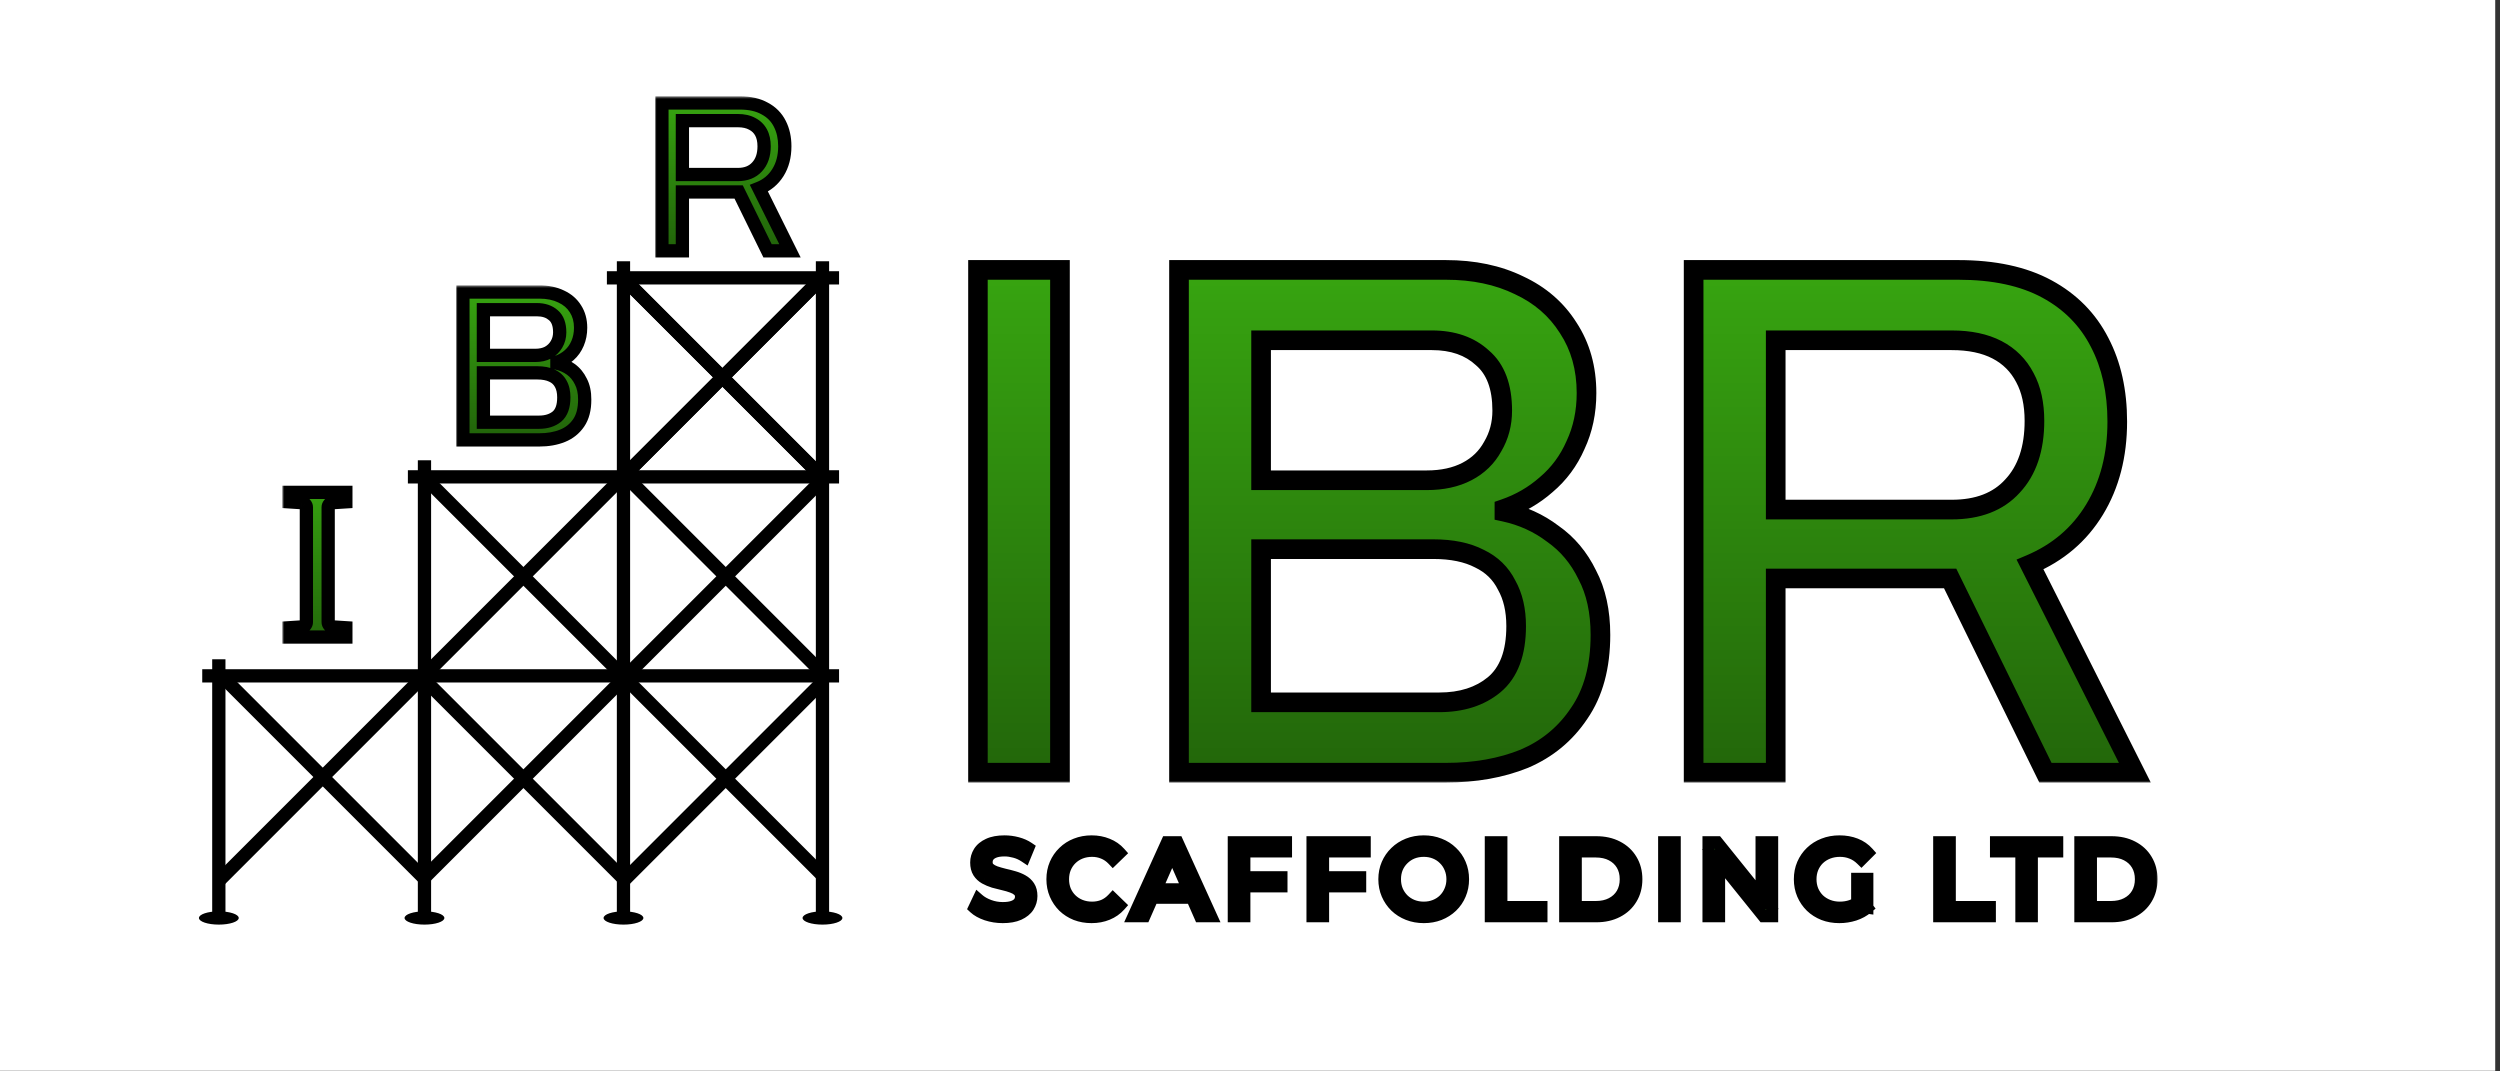 <?xml version="1.0" encoding="UTF-8"?> <svg xmlns="http://www.w3.org/2000/svg" width="469" height="201" viewBox="0 0 469 201" fill="none"><rect x="0" y="0" width="469" height="201" fill="#333333" stroke="none"/><rect width="468.102" height="200.879" fill="white"></rect><mask id="path-2-outside-1_22_15" maskUnits="userSpaceOnUse" x="52.875" y="90.502" width="14" height="31" fill="black"><rect fill="white" x="52.875" y="90.502" width="14" height="31"></rect><path d="M64.882 119.502H54.218V117.764L56.627 117.606C56.917 117.58 57.127 117.475 57.259 117.29C57.404 117.106 57.476 116.915 57.476 116.718V95.153C57.476 94.955 57.404 94.771 57.259 94.6C57.127 94.415 56.917 94.317 56.627 94.303L54.218 94.145V92.368H64.882V94.145L62.413 94.303C62.137 94.317 61.926 94.415 61.781 94.6C61.636 94.771 61.564 94.955 61.564 95.153V116.718C61.564 116.915 61.636 117.106 61.781 117.29C61.926 117.475 62.137 117.58 62.413 117.606L64.882 117.764V119.502Z"></path></mask><path d="M64.882 119.502H54.218V117.764L56.627 117.606C56.917 117.58 57.127 117.475 57.259 117.29C57.404 117.106 57.476 116.915 57.476 116.718V95.153C57.476 94.955 57.404 94.771 57.259 94.6C57.127 94.415 56.917 94.317 56.627 94.303L54.218 94.145V92.368H64.882V94.145L62.413 94.303C62.137 94.317 61.926 94.415 61.781 94.6C61.636 94.771 61.564 94.955 61.564 95.153V116.718C61.564 116.915 61.636 117.106 61.781 117.29C61.926 117.475 62.137 117.58 62.413 117.606L64.882 117.764V119.502Z" fill="url(#paint0_linear_22_15)"></path><path d="M64.882 119.502V120.747H66.126V119.502H64.882ZM54.218 119.502H52.973V120.747H54.218V119.502ZM54.218 117.764L54.136 116.523L52.973 116.599V117.764H54.218ZM56.627 117.606L56.708 118.848L56.724 118.847L56.74 118.846L56.627 117.606ZM57.259 117.29L56.28 116.522L56.263 116.544L56.246 116.567L57.259 117.29ZM57.259 94.6L56.246 95.323L56.276 95.364L56.309 95.403L57.259 94.6ZM56.627 94.303L56.545 95.545L56.558 95.546L56.57 95.546L56.627 94.303ZM54.218 94.145H52.973V95.311L54.136 95.387L54.218 94.145ZM54.218 92.368V91.124H52.973V92.368H54.218ZM64.882 92.368H66.126V91.124H64.882V92.368ZM64.882 94.145L64.961 95.387L66.126 95.313V94.145H64.882ZM62.413 94.303L62.472 95.546L62.483 95.546L62.493 95.545L62.413 94.303ZM61.781 94.6L62.731 95.403L62.746 95.386L62.76 95.368L61.781 94.6ZM62.413 117.606L62.295 118.845L62.314 118.847L62.334 118.848L62.413 117.606ZM64.882 117.764H66.126V116.597L64.961 116.522L64.882 117.764ZM64.882 118.258H54.218V120.747H64.882V118.258ZM55.462 119.502V117.764H52.973V119.502H55.462ZM54.299 119.006L56.708 118.848L56.545 116.365L54.136 116.523L54.299 119.006ZM56.74 118.846C57.28 118.797 57.873 118.572 58.272 118.014L56.246 116.567C56.303 116.487 56.377 116.429 56.446 116.395C56.508 116.364 56.54 116.365 56.514 116.367L56.74 118.846ZM58.237 118.059C58.521 117.698 58.721 117.244 58.721 116.718H56.232C56.232 116.661 56.243 116.608 56.258 116.568C56.273 116.529 56.286 116.514 56.28 116.522L58.237 118.059ZM58.721 116.718V95.153H56.232V116.718H58.721ZM58.721 95.153C58.721 94.621 58.517 94.159 58.209 93.796L56.309 95.403C56.305 95.398 56.283 95.371 56.264 95.321C56.243 95.269 56.232 95.21 56.232 95.153H58.721ZM58.272 93.876C57.858 93.297 57.238 93.085 56.683 93.06L56.57 95.546C56.591 95.547 56.548 95.549 56.474 95.514C56.391 95.475 56.308 95.409 56.246 95.323L58.272 93.876ZM56.708 93.062L54.299 92.904L54.136 95.387L56.545 95.545L56.708 93.062ZM55.462 94.145V92.368H52.973V94.145H55.462ZM54.218 93.612H64.882V91.124H54.218V93.612ZM63.637 92.368V94.145H66.126V92.368H63.637ZM64.802 92.903L62.334 93.061L62.493 95.545L64.961 95.387L64.802 92.903ZM62.354 93.06C61.789 93.087 61.212 93.31 60.803 93.831L62.76 95.368C62.713 95.428 62.648 95.48 62.576 95.514C62.509 95.546 62.466 95.547 62.472 95.546L62.354 93.06ZM60.831 93.796C60.524 94.159 60.32 94.621 60.32 95.153H62.809C62.809 95.21 62.797 95.269 62.777 95.321C62.757 95.371 62.735 95.398 62.731 95.403L60.831 93.796ZM60.32 95.153V116.718H62.809V95.153H60.32ZM60.32 116.718C60.32 117.244 60.519 117.698 60.803 118.059L62.76 116.522C62.754 116.514 62.767 116.529 62.782 116.568C62.797 116.608 62.809 116.661 62.809 116.718H60.32ZM60.803 118.059C61.197 118.561 61.748 118.793 62.295 118.845L62.531 116.368C62.519 116.366 62.55 116.368 62.604 116.395C62.663 116.424 62.718 116.469 62.76 116.522L60.803 118.059ZM62.334 118.848L64.802 119.006L64.961 116.522L62.493 116.364L62.334 118.848ZM63.637 117.764V119.502H66.126V117.764H63.637Z" fill="black" mask="url(#path-2-outside-1_22_15)"></path><mask id="path-4-outside-2_22_15" maskUnits="userSpaceOnUse" x="85.364" y="53.524" width="26" height="31" fill="black"><rect fill="white" x="85.364" y="53.524" width="26" height="31"></rect><path d="M86.842 82.524V54.779H101.159C102.75 54.779 104.125 55.063 105.285 55.629C106.444 56.168 107.334 56.937 107.954 57.934C108.601 58.932 108.925 60.118 108.925 61.493C108.925 62.545 108.736 63.516 108.358 64.405C107.981 65.295 107.455 66.037 106.781 66.63C106.107 67.223 105.339 67.668 104.476 67.964V68.126C105.446 68.342 106.323 68.733 107.105 69.299C107.887 69.865 108.507 70.62 108.965 71.564C109.45 72.481 109.693 73.613 109.693 74.961C109.693 76.768 109.316 78.224 108.561 79.329C107.806 80.435 106.795 81.244 105.527 81.756C104.26 82.268 102.804 82.524 101.159 82.524H86.842ZM90.684 79.208H101.119C102.494 79.208 103.613 78.857 104.476 78.156C105.339 77.428 105.77 76.228 105.77 74.557C105.77 73.532 105.581 72.683 105.204 72.009C104.826 71.308 104.274 70.796 103.546 70.472C102.818 70.121 101.901 69.946 100.795 69.946H90.684V79.208ZM90.684 66.67H100.431C101.348 66.67 102.143 66.495 102.818 66.144C103.492 65.767 104.017 65.255 104.395 64.608C104.799 63.933 105.002 63.178 105.002 62.343C105.002 60.887 104.611 59.822 103.829 59.148C103.047 58.446 102.009 58.096 100.714 58.096H90.684V66.67Z"></path></mask><path d="M86.842 82.524V54.779H101.159C102.75 54.779 104.125 55.063 105.285 55.629C106.444 56.168 107.334 56.937 107.954 57.934C108.601 58.932 108.925 60.118 108.925 61.493C108.925 62.545 108.736 63.516 108.358 64.405C107.981 65.295 107.455 66.037 106.781 66.63C106.107 67.223 105.339 67.668 104.476 67.964V68.126C105.446 68.342 106.323 68.733 107.105 69.299C107.887 69.865 108.507 70.62 108.965 71.564C109.45 72.481 109.693 73.613 109.693 74.961C109.693 76.768 109.316 78.224 108.561 79.329C107.806 80.435 106.795 81.244 105.527 81.756C104.26 82.268 102.804 82.524 101.159 82.524H86.842ZM90.684 79.208H101.119C102.494 79.208 103.613 78.857 104.476 78.156C105.339 77.428 105.77 76.228 105.77 74.557C105.77 73.532 105.581 72.683 105.204 72.009C104.826 71.308 104.274 70.796 103.546 70.472C102.818 70.121 101.901 69.946 100.795 69.946H90.684V79.208ZM90.684 66.67H100.431C101.348 66.67 102.143 66.495 102.818 66.144C103.492 65.767 104.017 65.255 104.395 64.608C104.799 63.933 105.002 63.178 105.002 62.343C105.002 60.887 104.611 59.822 103.829 59.148C103.047 58.446 102.009 58.096 100.714 58.096H90.684V66.67Z" fill="url(#paint1_linear_22_15)"></path><path d="M86.842 82.524H85.597V83.769H86.842V82.524ZM86.842 54.779V53.535H85.597V54.779H86.842ZM105.285 55.629L104.739 56.747L104.749 56.752L104.76 56.757L105.285 55.629ZM107.954 57.934L106.897 58.591L106.903 58.601L106.91 58.611L107.954 57.934ZM108.358 64.405L109.504 64.891L109.504 64.891L108.358 64.405ZM106.781 66.63L107.603 67.564L107.603 67.564L106.781 66.63ZM104.476 67.964L104.071 66.787L103.231 67.076V67.964H104.476ZM104.476 68.126H103.231V69.124L104.206 69.341L104.476 68.126ZM107.105 69.299L106.375 70.307L106.375 70.307L107.105 69.299ZM108.965 71.564L107.846 72.108L107.855 72.127L107.865 72.146L108.965 71.564ZM90.684 79.208H89.44V80.452H90.684V79.208ZM104.476 78.156L105.261 79.122L105.269 79.115L105.278 79.108L104.476 78.156ZM105.204 72.009L104.108 72.599L104.113 72.608L104.118 72.617L105.204 72.009ZM103.546 70.472L103.006 71.593L103.023 71.601L103.04 71.609L103.546 70.472ZM90.684 69.946V68.702H89.44V69.946H90.684ZM90.684 66.67H89.44V67.915H90.684V66.67ZM102.818 66.144L103.392 67.249L103.409 67.24L103.426 67.23L102.818 66.144ZM104.395 64.608L103.328 63.967L103.324 63.974L103.32 63.98L104.395 64.608ZM103.829 59.148L102.998 60.074L103.007 60.082L103.016 60.09L103.829 59.148ZM90.684 58.096V56.852H89.44V58.096H90.684ZM88.086 82.524V54.779H85.597V82.524H88.086ZM86.842 56.024H101.159V53.535H86.842V56.024ZM101.159 56.024C102.604 56.024 103.784 56.281 104.739 56.747L105.831 54.511C104.466 53.844 102.896 53.535 101.159 53.535V56.024ZM104.76 56.757C105.72 57.204 106.416 57.817 106.897 58.591L109.011 57.277C108.252 56.056 107.168 55.132 105.809 54.5L104.76 56.757ZM106.91 58.611C107.407 59.377 107.68 60.32 107.68 61.493H110.169C110.169 59.916 109.795 58.486 108.998 57.257L106.91 58.611ZM107.68 61.493C107.68 62.393 107.52 63.196 107.213 63.919L109.504 64.891C109.952 63.835 110.169 62.697 110.169 61.493H107.68ZM107.213 63.919C106.903 64.651 106.482 65.235 105.959 65.695L107.603 67.564C108.428 66.838 109.059 65.939 109.504 64.891L107.213 63.919ZM105.959 65.695C105.409 66.18 104.783 66.543 104.071 66.787L104.88 69.141C105.894 68.793 106.805 68.266 107.603 67.564L105.959 65.695ZM103.231 67.964V68.126H105.72V67.964H103.231ZM104.206 69.341C105.016 69.521 105.735 69.843 106.375 70.307L107.835 68.291C106.911 67.622 105.877 67.163 104.746 66.911L104.206 69.341ZM106.375 70.307C106.976 70.743 107.469 71.332 107.846 72.108L110.084 71.02C109.544 69.908 108.797 68.988 107.835 68.291L106.375 70.307ZM107.865 72.146C108.231 72.838 108.449 73.757 108.449 74.961H110.938C110.938 73.469 110.669 72.124 110.065 70.982L107.865 72.146ZM108.449 74.961C108.449 76.603 108.105 77.79 107.533 78.627L109.588 80.031C110.526 78.658 110.938 76.933 110.938 74.961H108.449ZM107.533 78.627C106.92 79.526 106.106 80.18 105.061 80.602L105.994 82.91C107.483 82.308 108.692 81.344 109.588 80.031L107.533 78.627ZM105.061 80.602C103.969 81.044 102.676 81.28 101.159 81.28V83.769C102.932 83.769 104.551 83.493 105.994 82.91L105.061 80.602ZM101.159 81.28H86.842V83.769H101.159V81.28ZM90.684 80.452H101.119V77.963H90.684V80.452ZM101.119 80.452C102.71 80.452 104.127 80.043 105.261 79.122L103.691 77.191C103.099 77.672 102.278 77.963 101.119 77.963V80.452ZM105.278 79.108C106.535 78.047 107.014 76.415 107.014 74.557H104.526C104.526 76.042 104.143 76.809 103.673 77.205L105.278 79.108ZM107.014 74.557C107.014 73.386 106.8 72.311 106.29 71.401L104.118 72.617C104.363 73.054 104.526 73.678 104.526 74.557H107.014ZM106.299 71.419C105.791 70.475 105.031 69.77 104.051 69.335L103.04 71.609C103.516 71.821 103.861 72.141 104.108 72.599L106.299 71.419ZM104.085 69.351C103.139 68.895 102.023 68.702 100.795 68.702V71.191C101.779 71.191 102.496 71.348 103.006 71.593L104.085 69.351ZM100.795 68.702H90.684V71.191H100.795V68.702ZM89.44 69.946V79.208H91.929V69.946H89.44ZM90.684 67.915H100.431V65.426H90.684V67.915ZM100.431 67.915C101.507 67.915 102.507 67.708 103.392 67.249L102.243 65.04C101.78 65.281 101.189 65.426 100.431 65.426V67.915ZM103.426 67.23C104.287 66.748 104.977 66.08 105.47 65.234L103.32 63.98C103.058 64.43 102.696 64.786 102.209 65.059L103.426 67.23ZM105.462 65.248C105.99 64.368 106.246 63.389 106.246 62.343H103.757C103.757 62.968 103.609 63.499 103.328 63.967L105.462 65.248ZM106.246 62.343C106.246 60.678 105.796 59.2 104.641 58.205L103.016 60.09C103.425 60.443 103.757 61.095 103.757 62.343H106.246ZM104.659 58.221C103.599 57.27 102.241 56.852 100.714 56.852V59.34C101.776 59.34 102.494 59.622 102.998 60.074L104.659 58.221ZM100.714 56.852H90.684V59.34H100.714V56.852ZM89.44 58.096V66.67H91.929V58.096H89.44Z" fill="black" mask="url(#path-4-outside-2_22_15)"></path><mask id="path-6-outside-3_22_15" maskUnits="userSpaceOnUse" x="122.697" y="18.058" width="28" height="31" fill="black"><rect fill="white" x="122.697" y="18.058" width="28" height="31"></rect><path d="M124.175 47.058V19.313H138.776C140.663 19.313 142.227 19.663 143.467 20.364C144.735 21.038 145.678 21.995 146.299 23.236C146.919 24.449 147.229 25.851 147.229 27.442C147.229 29.356 146.797 31.001 145.935 32.376C145.072 33.751 143.885 34.736 142.375 35.329L148.199 47.058H143.993L138.574 36.016H128.018V47.058H124.175ZM128.018 32.74H138.412C139.949 32.74 141.149 32.268 142.011 31.325C142.901 30.381 143.346 29.087 143.346 27.442C143.346 26.417 143.157 25.555 142.78 24.854C142.402 24.152 141.85 23.613 141.122 23.236C140.394 22.831 139.49 22.629 138.412 22.629H128.018V32.74Z"></path></mask><path d="M124.175 47.058V19.313H138.776C140.663 19.313 142.227 19.663 143.467 20.364C144.735 21.038 145.678 21.995 146.299 23.236C146.919 24.449 147.229 25.851 147.229 27.442C147.229 29.356 146.797 31.001 145.935 32.376C145.072 33.751 143.885 34.736 142.375 35.329L148.199 47.058H143.993L138.574 36.016H128.018V47.058H124.175ZM128.018 32.74H138.412C139.949 32.74 141.149 32.268 142.011 31.325C142.901 30.381 143.346 29.087 143.346 27.442C143.346 26.417 143.157 25.555 142.78 24.854C142.402 24.152 141.85 23.613 141.122 23.236C140.394 22.831 139.49 22.629 138.412 22.629H128.018V32.74Z" fill="url(#paint2_linear_22_15)"></path><path d="M124.175 47.058H122.931V48.302H124.175V47.058ZM124.175 19.313V18.068H122.931V19.313H124.175ZM143.467 20.364L142.855 21.448L142.869 21.455L142.883 21.463L143.467 20.364ZM146.299 23.236L145.185 23.792L145.19 23.802L146.299 23.236ZM145.935 32.376L146.989 33.038L146.989 33.038L145.935 32.376ZM142.375 35.329L141.92 34.17L140.657 34.667L141.261 35.882L142.375 35.329ZM148.199 47.058V48.302H150.207L149.314 46.504L148.199 47.058ZM143.993 47.058L142.876 47.606L143.218 48.302H143.993V47.058ZM138.574 36.016L139.691 35.468L139.349 34.772H138.574V36.016ZM128.018 36.016V34.772H126.773V36.016H128.018ZM128.018 47.058V48.302H129.262V47.058H128.018ZM128.018 32.74H126.773V33.985H128.018V32.74ZM142.011 31.325L141.106 30.471L141.099 30.478L141.093 30.485L142.011 31.325ZM141.122 23.236L140.517 24.324L140.533 24.332L140.549 24.34L141.122 23.236ZM128.018 22.629V21.385H126.773V22.629H128.018ZM125.42 47.058V19.313H122.931V47.058H125.42ZM124.175 20.557H138.776V18.068H124.175V20.557ZM138.776 20.557C140.516 20.557 141.853 20.881 142.855 21.448L144.08 19.281C142.602 18.445 140.81 18.068 138.776 18.068V20.557ZM142.883 21.463C143.931 22.02 144.685 22.792 145.185 23.792L147.412 22.679C146.672 21.199 145.539 20.056 144.052 19.265L142.883 21.463ZM145.19 23.802C145.707 24.813 145.984 26.015 145.984 27.442H148.473C148.473 25.687 148.13 24.085 147.407 22.669L145.19 23.802ZM145.984 27.442C145.984 29.165 145.598 30.571 144.88 31.715L146.989 33.038C147.997 31.431 148.473 29.548 148.473 27.442H145.984ZM144.88 31.715C144.159 32.865 143.182 33.675 141.92 34.17L142.83 36.487C144.588 35.796 145.985 34.638 146.989 33.038L144.88 31.715ZM141.261 35.882L147.085 47.611L149.314 46.504L143.49 34.775L141.261 35.882ZM148.199 45.813H143.993V48.302H148.199V45.813ZM145.11 46.509L139.691 35.468L137.457 36.565L142.876 47.606L145.11 46.509ZM138.574 34.772H128.018V37.261H138.574V34.772ZM126.773 36.016V47.058H129.262V36.016H126.773ZM128.018 45.813H124.175V48.302H128.018V45.813ZM128.018 33.985H138.412V31.496H128.018V33.985ZM138.412 33.985C140.222 33.985 141.784 33.417 142.93 32.164L141.093 30.485C140.513 31.119 139.676 31.496 138.412 31.496V33.985ZM142.917 32.178C144.078 30.947 144.591 29.316 144.591 27.442H142.102C142.102 28.858 141.724 29.816 141.106 30.471L142.917 32.178ZM144.591 27.442C144.591 26.269 144.375 25.191 143.876 24.264L141.684 25.444C141.94 25.919 142.102 26.566 142.102 27.442H144.591ZM143.876 24.264C143.376 23.335 142.637 22.62 141.694 22.131L140.549 24.34C141.062 24.607 141.429 24.97 141.684 25.444L143.876 24.264ZM141.726 22.148C140.766 21.615 139.641 21.385 138.412 21.385V23.874C139.34 23.874 140.021 24.048 140.517 24.324L141.726 22.148ZM138.412 21.385H128.018V23.874H138.412V21.385ZM126.773 22.629V32.74H129.262V22.629H126.773Z" fill="black" mask="url(#path-6-outside-3_22_15)"></path><line x1="79.63" y1="86.347" x2="79.63" y2="172.836" stroke="black" stroke-width="2.489"></line><line x1="41.053" y1="123.68" x2="41.053" y2="172.836" stroke="black" stroke-width="2.489"></line><line x1="157.408" y1="52.124" x2="113.853" y2="52.124" stroke="black" stroke-width="2.489"></line><line x1="157.408" y1="89.458" x2="76.519" y2="89.458" stroke="black" stroke-width="2.489"></line><line x1="157.408" y1="126.791" x2="37.941" y2="126.791" stroke="black" stroke-width="2.489"></line><line x1="154.297" y1="49.013" x2="154.297" y2="172.836" stroke="black" stroke-width="2.489"></line><line x1="116.964" y1="49.013" x2="116.964" y2="172.836" stroke="black" stroke-width="2.489"></line><line x1="117.222" y1="52.489" x2="153.311" y2="88.578" stroke="black" stroke-width="2.489"></line><line x1="153.311" y1="53.004" x2="117.222" y2="89.093" stroke="black" stroke-width="2.489"></line><line x1="117.222" y1="52.489" x2="153.311" y2="88.578" stroke="black" stroke-width="2.489"></line><line x1="153.311" y1="53.004" x2="41.31" y2="165.005" stroke="black" stroke-width="2.489"></line><line x1="117.844" y1="89.822" x2="153.933" y2="125.911" stroke="black" stroke-width="2.489"></line><line x1="153.933" y1="90.338" x2="79.266" y2="165.005" stroke="black" stroke-width="2.489"></line><line x1="79.888" y1="89.822" x2="154.555" y2="164.489" stroke="black" stroke-width="2.489"></line><line x1="41.932" y1="127.156" x2="79.266" y2="164.489" stroke="black" stroke-width="2.489"></line><line x1="79.266" y1="127.156" x2="116.599" y2="164.489" stroke="black" stroke-width="2.489"></line><line x1="153.933" y1="128.293" x2="117.222" y2="165.004" stroke="black" stroke-width="2.489"></line><ellipse cx="116.964" cy="172.213" rx="3.733" ry="1.244" fill="black"></ellipse><ellipse cx="79.63" cy="172.213" rx="3.733" ry="1.244" fill="black"></ellipse><ellipse cx="41.053" cy="172.213" rx="3.733" ry="1.244" fill="black"></ellipse><ellipse cx="154.297" cy="172.213" rx="3.733" ry="1.244" fill="black"></ellipse><mask id="path-29-outside-4_22_15" maskUnits="userSpaceOnUse" x="181.313" y="47.958" width="223" height="99" fill="black"><rect fill="white" x="181.313" y="47.958" width="223" height="99"></rect><path d="M183.45 144.958V50.635H198.85V144.958H183.45ZM221.182 144.958V50.635H271.23C276.455 50.635 281.039 51.598 284.98 53.523C288.922 55.356 291.992 58.014 294.192 61.497C296.484 64.981 297.63 69.06 297.63 73.735C297.63 77.31 296.942 80.564 295.567 83.497C294.284 86.43 292.451 88.905 290.067 90.922C287.776 92.938 285.163 94.451 282.23 95.459V96.009C285.622 96.742 288.647 98.117 291.305 100.134C294.055 102.059 296.209 104.626 297.767 107.834C299.417 110.95 300.242 114.709 300.242 119.109C300.242 125.067 298.913 129.971 296.255 133.821C293.688 137.671 290.251 140.512 285.943 142.346C281.634 144.087 276.73 144.958 271.23 144.958H221.182ZM236.581 131.758H269.993C274.209 131.758 277.647 130.658 280.305 128.458C283.055 126.167 284.43 122.5 284.43 117.459C284.43 114.434 283.834 111.867 282.643 109.759C281.543 107.559 279.847 105.909 277.555 104.809C275.264 103.617 272.376 103.021 268.893 103.021H236.581V131.758ZM236.581 90.097H267.655C270.589 90.097 273.11 89.547 275.218 88.447C277.326 87.347 278.93 85.788 280.03 83.772C281.222 81.755 281.818 79.51 281.818 77.035C281.818 72.543 280.58 69.243 278.105 67.135C275.722 64.935 272.56 63.835 268.618 63.835H236.581V90.097ZM317.725 144.958V50.635H367.361C374.053 50.635 379.598 51.827 383.998 54.21C388.398 56.593 391.698 59.939 393.898 64.247C396.098 68.464 397.198 73.414 397.198 79.097C397.198 85.422 395.777 90.922 392.936 95.597C390.094 100.272 386.061 103.709 380.836 105.909L400.498 144.958H383.723L365.849 108.521H333.124V144.958H317.725ZM333.124 95.597H366.124C371.074 95.597 374.878 94.13 377.536 91.197C380.286 88.263 381.661 84.184 381.661 78.96C381.661 75.751 381.065 73.047 379.873 70.847C378.682 68.556 376.94 66.814 374.648 65.622C372.357 64.431 369.515 63.835 366.124 63.835H333.124V95.597Z"></path></mask><path d="M183.45 144.958V50.635H198.85V144.958H183.45ZM221.182 144.958V50.635H271.23C276.455 50.635 281.039 51.598 284.98 53.523C288.922 55.356 291.992 58.014 294.192 61.497C296.484 64.981 297.63 69.06 297.63 73.735C297.63 77.31 296.942 80.564 295.567 83.497C294.284 86.43 292.451 88.905 290.067 90.922C287.776 92.938 285.163 94.451 282.23 95.459V96.009C285.622 96.742 288.647 98.117 291.305 100.134C294.055 102.059 296.209 104.626 297.767 107.834C299.417 110.95 300.242 114.709 300.242 119.109C300.242 125.067 298.913 129.971 296.255 133.821C293.688 137.671 290.251 140.512 285.943 142.346C281.634 144.087 276.73 144.958 271.23 144.958H221.182ZM236.581 131.758H269.993C274.209 131.758 277.647 130.658 280.305 128.458C283.055 126.167 284.43 122.5 284.43 117.459C284.43 114.434 283.834 111.867 282.643 109.759C281.543 107.559 279.847 105.909 277.555 104.809C275.264 103.617 272.376 103.021 268.893 103.021H236.581V131.758ZM236.581 90.097H267.655C270.589 90.097 273.11 89.547 275.218 88.447C277.326 87.347 278.93 85.788 280.03 83.772C281.222 81.755 281.818 79.51 281.818 77.035C281.818 72.543 280.58 69.243 278.105 67.135C275.722 64.935 272.56 63.835 268.618 63.835H236.581V90.097ZM317.725 144.958V50.635H367.361C374.053 50.635 379.598 51.827 383.998 54.21C388.398 56.593 391.698 59.939 393.898 64.247C396.098 68.464 397.198 73.414 397.198 79.097C397.198 85.422 395.777 90.922 392.936 95.597C390.094 100.272 386.061 103.709 380.836 105.909L400.498 144.958H383.723L365.849 108.521H333.124V144.958H317.725ZM333.124 95.597H366.124C371.074 95.597 374.878 94.13 377.536 91.197C380.286 88.263 381.661 84.184 381.661 78.96C381.661 75.751 381.065 73.047 379.873 70.847C378.682 68.556 376.94 66.814 374.648 65.622C372.357 64.431 369.515 63.835 366.124 63.835H333.124V95.597Z" fill="url(#paint3_linear_22_15)"></path><path d="M183.45 144.958H181.608V146.801H183.45V144.958ZM183.45 50.635V48.792H181.608V50.635H183.45ZM198.85 50.635H200.693V48.792H198.85V50.635ZM198.85 144.958V146.801H200.693V144.958H198.85ZM185.293 144.958V50.635H181.608V144.958H185.293ZM183.45 52.478H198.85V48.792H183.45V52.478ZM197.007 50.635V144.958H200.693V50.635H197.007ZM198.85 143.115H183.45V146.801H198.85V143.115ZM221.182 144.958H219.339V146.801H221.182V144.958ZM221.182 50.635V48.792H219.339V50.635H221.182ZM284.98 53.523L284.171 55.179L284.187 55.186L284.203 55.194L284.98 53.523ZM294.192 61.497L292.634 62.481L292.643 62.496L292.653 62.51L294.192 61.497ZM295.567 83.497L293.899 82.715L293.889 82.736L293.879 82.758L295.567 83.497ZM290.067 90.922L288.877 89.515L288.863 89.526L288.85 89.538L290.067 90.922ZM282.23 95.459L281.631 93.716L280.387 94.144V95.459H282.23ZM282.23 96.009H280.387V97.496L281.841 97.81L282.23 96.009ZM291.305 100.134L290.191 101.602L290.219 101.624L290.248 101.644L291.305 100.134ZM297.767 107.834L296.11 108.639L296.124 108.668L296.139 108.696L297.767 107.834ZM296.255 133.821L294.738 132.774L294.73 132.786L294.721 132.798L296.255 133.821ZM285.943 142.346L286.633 144.054L286.649 144.048L286.664 144.041L285.943 142.346ZM236.581 131.758H234.738V133.601H236.581V131.758ZM280.305 128.458L281.48 129.878L281.485 129.874L280.305 128.458ZM282.643 109.759L280.994 110.583L281.015 110.625L281.038 110.666L282.643 109.759ZM277.555 104.809L276.705 106.444L276.731 106.458L276.758 106.47L277.555 104.809ZM236.581 103.021V101.179H234.738V103.021H236.581ZM236.581 90.097H234.738V91.94H236.581V90.097ZM275.218 88.447L276.07 90.081L276.07 90.081L275.218 88.447ZM280.03 83.772L278.444 82.834L278.427 82.862L278.412 82.889L280.03 83.772ZM278.105 67.135L276.855 68.489L276.882 68.514L276.91 68.538L278.105 67.135ZM236.581 63.835V61.992H234.738V63.835H236.581ZM223.024 144.958V50.635H219.339V144.958H223.024ZM221.182 52.478H271.23V48.792H221.182V52.478ZM271.23 52.478C276.228 52.478 280.525 53.398 284.171 55.179L285.789 51.867C281.552 49.797 276.683 48.792 271.23 48.792V52.478ZM284.203 55.194C287.842 56.886 290.634 59.314 292.634 62.481L295.751 60.513C293.351 56.714 290.001 53.825 285.757 51.852L284.203 55.194ZM292.653 62.51C294.723 65.657 295.787 69.375 295.787 73.735H299.473C299.473 68.745 298.245 64.304 295.732 60.484L292.653 62.51ZM295.787 73.735C295.787 77.067 295.147 80.051 293.899 82.715L297.236 84.279C298.737 81.077 299.473 77.552 299.473 73.735H295.787ZM293.879 82.758C292.705 85.441 291.04 87.685 288.877 89.515L291.258 92.329C293.862 90.126 295.863 87.42 297.256 84.236L293.879 82.758ZM288.85 89.538C286.742 91.393 284.34 92.785 281.631 93.716L282.829 97.202C285.986 96.117 288.81 94.484 291.285 92.305L288.85 89.538ZM280.387 95.459V96.009H284.073V95.459H280.387ZM281.841 97.81C284.98 98.489 287.756 99.755 290.191 101.602L292.419 98.666C289.538 96.48 286.263 94.996 282.62 94.208L281.841 97.81ZM290.248 101.644C292.725 103.378 294.679 105.695 296.11 108.639L299.425 107.029C297.739 103.556 295.385 100.74 292.362 98.624L290.248 101.644ZM296.139 108.696C297.617 111.489 298.399 114.936 298.399 119.109H302.085C302.085 114.481 301.217 110.412 299.396 106.972L296.139 108.696ZM298.399 119.109C298.399 124.795 297.133 129.306 294.738 132.774L297.771 134.868C300.694 130.636 302.085 125.339 302.085 119.109H298.399ZM294.721 132.798C292.357 136.346 289.203 138.955 285.221 140.65L286.664 144.041C291.299 142.069 295.02 138.996 297.788 134.843L294.721 132.798ZM285.252 140.637C281.199 142.275 276.536 143.115 271.23 143.115V146.801C276.924 146.801 282.069 145.899 286.633 144.054L285.252 140.637ZM271.23 143.115H221.182V146.801H271.23V143.115ZM236.581 133.601H269.993V129.915H236.581V133.601ZM269.993 133.601C274.54 133.601 278.423 132.408 281.48 129.878L279.13 127.039C276.871 128.908 273.879 129.915 269.993 129.915V133.601ZM281.485 129.874C284.806 127.107 286.273 122.814 286.273 117.459H282.587C282.587 122.186 281.304 125.227 279.125 127.043L281.485 129.874ZM286.273 117.459C286.273 114.194 285.629 111.298 284.247 108.852L281.038 110.666C282.039 112.436 282.587 114.673 282.587 117.459H286.273ZM284.291 108.935C283.002 106.356 281 104.418 278.353 103.147L276.758 106.47C278.694 107.4 280.084 108.762 280.994 110.583L284.291 108.935ZM278.405 103.174C275.776 101.806 272.574 101.179 268.893 101.179V104.864C272.179 104.864 274.751 105.428 276.705 106.444L278.405 103.174ZM268.893 101.179H236.581V104.864H268.893V101.179ZM234.738 103.021V131.758H238.424V103.021H234.738ZM236.581 91.94H267.655V88.254H236.581V91.94ZM267.655 91.94C270.817 91.94 273.644 91.346 276.07 90.081L274.365 86.813C272.575 87.747 270.36 88.254 267.655 88.254V91.94ZM276.07 90.081C278.49 88.818 280.367 87.004 281.648 84.654L278.412 82.889C277.494 84.573 276.162 85.876 274.365 86.813L276.07 90.081ZM281.617 84.71C282.986 82.393 283.661 79.82 283.661 77.035H279.975C279.975 79.199 279.458 81.118 278.444 82.834L281.617 84.71ZM283.661 77.035C283.661 72.219 282.326 68.309 279.3 65.732L276.91 68.538C278.834 70.177 279.975 72.867 279.975 77.035H283.661ZM279.355 65.781C276.562 63.202 272.918 61.992 268.618 61.992V65.678C272.201 65.678 274.882 66.668 276.855 68.489L279.355 65.781ZM268.618 61.992H236.581V65.678H268.618V61.992ZM234.738 63.835V90.097H238.424V63.835H234.738ZM317.725 144.958H315.882V146.801H317.725V144.958ZM317.725 50.635V48.792H315.882V50.635H317.725ZM393.898 64.247L392.257 65.085L392.26 65.093L392.264 65.1L393.898 64.247ZM380.836 105.909L380.121 104.21L378.303 104.976L379.19 106.738L380.836 105.909ZM400.498 144.958V146.801H403.489L402.144 144.129L400.498 144.958ZM383.723 144.958L382.069 145.77L382.575 146.801H383.723V144.958ZM365.849 108.521L367.503 107.71L366.997 106.678H365.849V108.521ZM333.124 108.521V106.678H331.281V108.521H333.124ZM333.124 144.958V146.801H334.967V144.958H333.124ZM333.124 95.597H331.281V97.44H333.124V95.597ZM377.536 91.197L376.191 89.936L376.181 89.948L376.17 89.959L377.536 91.197ZM379.873 70.847L378.238 71.697L378.245 71.711L378.253 71.725L379.873 70.847ZM374.648 65.622L373.798 67.257L374.648 65.622ZM333.124 63.835V61.992H331.281V63.835H333.124ZM319.568 144.958V50.635H315.882V144.958H319.568ZM317.725 52.478H367.361V48.792H317.725V52.478ZM367.361 52.478C373.845 52.478 379.066 53.634 383.12 55.831L384.876 52.59C380.131 50.019 374.26 48.792 367.361 48.792V52.478ZM383.12 55.831C387.205 58.043 390.232 61.121 392.257 65.085L395.539 63.409C393.164 58.757 389.592 55.144 384.876 52.59L383.12 55.831ZM392.264 65.1C394.302 69.007 395.355 73.653 395.355 79.097H399.041C399.041 73.174 397.894 67.921 395.532 63.395L392.264 65.1ZM395.355 79.097C395.355 85.138 394.001 90.296 391.361 94.639L394.51 96.554C397.553 91.548 399.041 85.706 399.041 79.097H395.355ZM391.361 94.639C388.728 98.97 385.002 102.155 380.121 104.21L381.551 107.607C387.119 105.263 391.46 101.573 394.51 96.554L391.361 94.639ZM379.19 106.738L398.852 145.787L402.144 144.129L382.482 105.08L379.19 106.738ZM400.498 143.115H383.723V146.801H400.498V143.115ZM385.378 144.146L367.503 107.71L364.194 109.333L382.069 145.77L385.378 144.146ZM365.849 106.678H333.124V110.364H365.849V106.678ZM331.281 108.521V144.958H334.967V108.521H331.281ZM333.124 143.115H317.725V146.801H333.124V143.115ZM333.124 97.44H366.124V93.754H333.124V97.44ZM366.124 97.44C371.454 97.44 375.81 95.846 378.901 92.434L376.17 89.959C373.945 92.414 370.693 93.754 366.124 93.754V97.44ZM378.88 92.457C382.037 89.09 383.504 84.508 383.504 78.96H379.818C379.818 83.861 378.534 87.437 376.191 89.936L378.88 92.457ZM383.504 78.96C383.504 75.529 382.867 72.504 381.494 69.969L378.253 71.725C379.263 73.59 379.818 75.974 379.818 78.96H383.504ZM381.508 69.997C380.142 67.369 378.126 65.354 375.499 63.987L373.798 67.257C375.754 68.274 377.221 69.742 378.238 71.697L381.508 69.997ZM375.499 63.987C372.875 62.623 369.722 61.992 366.124 61.992V65.678C369.309 65.678 371.838 66.238 373.798 67.257L375.499 63.987ZM366.124 61.992H333.124V65.678H366.124V61.992ZM331.281 63.835V95.597H334.967V63.835H331.281Z" fill="black" mask="url(#path-29-outside-4_22_15)"></path><mask id="path-31-outside-5_22_15" maskUnits="userSpaceOnUse" x="180.989" y="155.886" width="224" height="18" fill="black"><rect fill="white" x="180.989" y="155.886" width="224" height="18"></rect><path d="M188.116 172.045C187.059 172.045 186.047 171.886 185.082 171.569C184.117 171.239 183.357 170.816 182.802 170.3L183.535 168.753C184.064 169.216 184.738 169.599 185.558 169.903C186.378 170.208 187.23 170.36 188.116 170.36C188.923 170.36 189.577 170.267 190.079 170.082C190.582 169.897 190.952 169.646 191.19 169.328C191.428 168.998 191.547 168.628 191.547 168.218C191.547 167.742 191.388 167.359 191.071 167.068C190.767 166.777 190.364 166.546 189.861 166.374C189.372 166.189 188.83 166.03 188.235 165.898C187.64 165.766 187.039 165.613 186.431 165.442C185.836 165.257 185.287 165.025 184.785 164.748C184.296 164.47 183.899 164.1 183.595 163.637C183.291 163.161 183.139 162.553 183.139 161.813C183.139 161.099 183.324 160.444 183.694 159.849C184.077 159.241 184.659 158.759 185.439 158.402C186.232 158.032 187.237 157.847 188.453 157.847C189.26 157.847 190.06 157.952 190.853 158.164C191.646 158.375 192.333 158.679 192.915 159.076L192.261 160.663C191.666 160.266 191.038 159.982 190.377 159.81C189.716 159.625 189.075 159.532 188.453 159.532C187.673 159.532 187.032 159.631 186.53 159.83C186.027 160.028 185.657 160.292 185.419 160.623C185.195 160.953 185.082 161.324 185.082 161.733C185.082 162.222 185.234 162.612 185.538 162.903C185.856 163.194 186.259 163.426 186.748 163.597C187.25 163.769 187.799 163.928 188.394 164.073C188.989 164.206 189.584 164.358 190.179 164.529C190.787 164.701 191.335 164.926 191.824 165.204C192.327 165.481 192.73 165.851 193.034 166.314C193.338 166.777 193.49 167.372 193.49 168.099C193.49 168.8 193.299 169.454 192.915 170.062C192.532 170.657 191.937 171.14 191.13 171.51C190.337 171.867 189.332 172.045 188.116 172.045ZM204.776 172.045C203.718 172.045 202.74 171.873 201.841 171.53C200.955 171.173 200.182 170.677 199.521 170.042C198.873 169.394 198.364 168.641 197.994 167.782C197.623 166.922 197.438 165.977 197.438 164.946C197.438 163.915 197.623 162.969 197.994 162.11C198.364 161.251 198.879 160.504 199.54 159.869C200.201 159.222 200.975 158.726 201.86 158.382C202.759 158.025 203.738 157.847 204.795 157.847C205.866 157.847 206.851 158.032 207.75 158.402C208.662 158.759 209.436 159.294 210.07 160.008L208.781 161.257C208.252 160.702 207.658 160.292 206.997 160.028C206.336 159.75 205.628 159.612 204.875 159.612C204.095 159.612 203.368 159.744 202.693 160.008C202.032 160.273 201.457 160.643 200.968 161.119C200.479 161.595 200.096 162.163 199.818 162.824C199.554 163.472 199.421 164.179 199.421 164.946C199.421 165.713 199.554 166.427 199.818 167.088C200.096 167.735 200.479 168.297 200.968 168.773C201.457 169.249 202.032 169.619 202.693 169.884C203.368 170.148 204.095 170.28 204.875 170.28C205.628 170.28 206.336 170.148 206.997 169.884C207.658 169.606 208.252 169.183 208.781 168.614L210.07 169.864C209.436 170.578 208.662 171.12 207.75 171.49C206.851 171.86 205.86 172.045 204.776 172.045ZM212.649 171.886L218.935 158.005H220.899L227.205 171.886H225.123L219.511 159.116H220.304L214.692 171.886H212.649ZM215.326 168.416L215.862 166.83H223.675L224.25 168.416H215.326ZM233.242 164.569H240.4V166.274H233.242V164.569ZM233.44 171.886H231.457V158.005H241.253V159.73H233.44V171.886ZM248.01 164.569H255.169V166.274H248.01V164.569ZM248.209 171.886H246.226V158.005H256.022V159.73H248.209V171.886ZM267.106 172.045C266.048 172.045 265.064 171.867 264.151 171.51C263.252 171.153 262.472 170.657 261.811 170.022C261.15 169.375 260.635 168.621 260.265 167.762C259.894 166.902 259.709 165.964 259.709 164.946C259.709 163.928 259.894 162.989 260.265 162.13C260.635 161.271 261.15 160.524 261.811 159.889C262.472 159.241 263.252 158.739 264.151 158.382C265.05 158.025 266.035 157.847 267.106 157.847C268.164 157.847 269.135 158.025 270.021 158.382C270.92 158.726 271.7 159.222 272.361 159.869C273.035 160.504 273.551 161.251 273.908 162.11C274.278 162.969 274.463 163.915 274.463 164.946C274.463 165.977 274.278 166.922 273.908 167.782C273.551 168.641 273.035 169.394 272.361 170.042C271.7 170.677 270.92 171.173 270.021 171.53C269.135 171.873 268.164 172.045 267.106 172.045ZM267.106 170.28C267.873 170.28 268.58 170.148 269.228 169.884C269.889 169.619 270.457 169.249 270.933 168.773C271.423 168.284 271.799 167.715 272.064 167.068C272.341 166.42 272.48 165.713 272.48 164.946C272.48 164.179 272.341 163.472 272.064 162.824C271.799 162.176 271.423 161.614 270.933 161.138C270.457 160.649 269.889 160.273 269.228 160.008C268.58 159.744 267.873 159.612 267.106 159.612C266.326 159.612 265.606 159.744 264.945 160.008C264.297 160.273 263.728 160.649 263.239 161.138C262.75 161.614 262.367 162.176 262.089 162.824C261.825 163.472 261.692 164.179 261.692 164.946C261.692 165.713 261.825 166.42 262.089 167.068C262.367 167.715 262.75 168.284 263.239 168.773C263.728 169.249 264.297 169.619 264.945 169.884C265.606 170.148 266.326 170.28 267.106 170.28ZM279.675 171.886V158.005H281.658V170.161H289.174V171.886H279.675ZM293.631 171.886V158.005H299.481C300.962 158.005 302.264 158.296 303.388 158.878C304.524 159.459 305.404 160.273 306.025 161.317C306.66 162.361 306.977 163.571 306.977 164.946C306.977 166.321 306.66 167.53 306.025 168.575C305.404 169.619 304.524 170.432 303.388 171.014C302.264 171.596 300.962 171.886 299.481 171.886H293.631ZM295.614 170.161H299.362C300.512 170.161 301.504 169.943 302.337 169.507C303.183 169.071 303.837 168.462 304.3 167.682C304.762 166.889 304.994 165.977 304.994 164.946C304.994 163.901 304.762 162.989 304.3 162.209C303.837 161.429 303.183 160.821 302.337 160.385C301.504 159.949 300.512 159.73 299.362 159.73H295.614V170.161ZM312.196 171.886V158.005H314.179V171.886H312.196ZM320.516 171.886V158.005H322.142L331.323 169.408H330.471V158.005H332.454V171.886H330.828L321.646 160.484H322.499V171.886H320.516ZM345.056 172.045C343.985 172.045 343.001 171.873 342.102 171.53C341.203 171.173 340.423 170.677 339.762 170.042C339.101 169.394 338.585 168.641 338.215 167.782C337.845 166.922 337.66 165.977 337.66 164.946C337.66 163.915 337.845 162.969 338.215 162.11C338.585 161.251 339.101 160.504 339.762 159.869C340.436 159.222 341.222 158.726 342.121 158.382C343.02 158.025 344.012 157.847 345.096 157.847C346.193 157.847 347.198 158.025 348.11 158.382C349.022 158.739 349.796 159.274 350.43 159.988L349.201 161.218C348.632 160.663 348.011 160.259 347.337 160.008C346.676 159.744 345.955 159.612 345.175 159.612C344.382 159.612 343.642 159.744 342.954 160.008C342.28 160.273 341.692 160.643 341.189 161.119C340.7 161.595 340.317 162.163 340.039 162.824C339.775 163.472 339.643 164.179 339.643 164.946C339.643 165.699 339.775 166.407 340.039 167.068C340.317 167.715 340.7 168.284 341.189 168.773C341.692 169.249 342.28 169.619 342.954 169.884C343.629 170.148 344.362 170.28 345.155 170.28C345.896 170.28 346.603 170.168 347.277 169.943C347.965 169.705 348.599 169.315 349.181 168.773L350.311 170.28C349.624 170.862 348.817 171.305 347.892 171.609C346.98 171.9 346.035 172.045 345.056 172.045ZM348.408 170.022V164.867H350.311V170.28L348.408 170.022ZM363.796 171.886V158.005H365.779V170.161H373.295V171.886H363.796ZM379.211 171.886V159.73H374.452V158.005H385.933V159.73H381.174V171.886H379.211ZM390.274 171.886V158.005H396.124C397.605 158.005 398.907 158.296 400.031 158.878C401.168 159.459 402.047 160.273 402.668 161.317C403.303 162.361 403.62 163.571 403.62 164.946C403.62 166.321 403.303 167.53 402.668 168.575C402.047 169.619 401.168 170.432 400.031 171.014C398.907 171.596 397.605 171.886 396.124 171.886H390.274ZM392.257 170.161H396.005C397.156 170.161 398.147 169.943 398.98 169.507C399.826 169.071 400.48 168.462 400.943 167.682C401.406 166.889 401.637 165.977 401.637 164.946C401.637 163.901 401.406 162.989 400.943 162.209C400.48 161.429 399.826 160.821 398.98 160.385C398.147 159.949 397.156 159.73 396.005 159.73H392.257V170.161Z"></path></mask><path d="M188.116 172.045C187.059 172.045 186.047 171.886 185.082 171.569C184.117 171.239 183.357 170.816 182.802 170.3L183.535 168.753C184.064 169.216 184.738 169.599 185.558 169.903C186.378 170.208 187.23 170.36 188.116 170.36C188.923 170.36 189.577 170.267 190.079 170.082C190.582 169.897 190.952 169.646 191.19 169.328C191.428 168.998 191.547 168.628 191.547 168.218C191.547 167.742 191.388 167.359 191.071 167.068C190.767 166.777 190.364 166.546 189.861 166.374C189.372 166.189 188.83 166.03 188.235 165.898C187.64 165.766 187.039 165.613 186.431 165.442C185.836 165.257 185.287 165.025 184.785 164.748C184.296 164.47 183.899 164.1 183.595 163.637C183.291 163.161 183.139 162.553 183.139 161.813C183.139 161.099 183.324 160.444 183.694 159.849C184.077 159.241 184.659 158.759 185.439 158.402C186.232 158.032 187.237 157.847 188.453 157.847C189.26 157.847 190.06 157.952 190.853 158.164C191.646 158.375 192.333 158.679 192.915 159.076L192.261 160.663C191.666 160.266 191.038 159.982 190.377 159.81C189.716 159.625 189.075 159.532 188.453 159.532C187.673 159.532 187.032 159.631 186.53 159.83C186.027 160.028 185.657 160.292 185.419 160.623C185.195 160.953 185.082 161.324 185.082 161.733C185.082 162.222 185.234 162.612 185.538 162.903C185.856 163.194 186.259 163.426 186.748 163.597C187.25 163.769 187.799 163.928 188.394 164.073C188.989 164.206 189.584 164.358 190.179 164.529C190.787 164.701 191.335 164.926 191.824 165.204C192.327 165.481 192.73 165.851 193.034 166.314C193.338 166.777 193.49 167.372 193.49 168.099C193.49 168.8 193.299 169.454 192.915 170.062C192.532 170.657 191.937 171.14 191.13 171.51C190.337 171.867 189.332 172.045 188.116 172.045ZM204.776 172.045C203.718 172.045 202.74 171.873 201.841 171.53C200.955 171.173 200.182 170.677 199.521 170.042C198.873 169.394 198.364 168.641 197.994 167.782C197.623 166.922 197.438 165.977 197.438 164.946C197.438 163.915 197.623 162.969 197.994 162.11C198.364 161.251 198.879 160.504 199.54 159.869C200.201 159.222 200.975 158.726 201.86 158.382C202.759 158.025 203.738 157.847 204.795 157.847C205.866 157.847 206.851 158.032 207.75 158.402C208.662 158.759 209.436 159.294 210.07 160.008L208.781 161.257C208.252 160.702 207.658 160.292 206.997 160.028C206.336 159.75 205.628 159.612 204.875 159.612C204.095 159.612 203.368 159.744 202.693 160.008C202.032 160.273 201.457 160.643 200.968 161.119C200.479 161.595 200.096 162.163 199.818 162.824C199.554 163.472 199.421 164.179 199.421 164.946C199.421 165.713 199.554 166.427 199.818 167.088C200.096 167.735 200.479 168.297 200.968 168.773C201.457 169.249 202.032 169.619 202.693 169.884C203.368 170.148 204.095 170.28 204.875 170.28C205.628 170.28 206.336 170.148 206.997 169.884C207.658 169.606 208.252 169.183 208.781 168.614L210.07 169.864C209.436 170.578 208.662 171.12 207.75 171.49C206.851 171.86 205.86 172.045 204.776 172.045ZM212.649 171.886L218.935 158.005H220.899L227.205 171.886H225.123L219.511 159.116H220.304L214.692 171.886H212.649ZM215.326 168.416L215.862 166.83H223.675L224.25 168.416H215.326ZM233.242 164.569H240.4V166.274H233.242V164.569ZM233.44 171.886H231.457V158.005H241.253V159.73H233.44V171.886ZM248.01 164.569H255.169V166.274H248.01V164.569ZM248.209 171.886H246.226V158.005H256.022V159.73H248.209V171.886ZM267.106 172.045C266.048 172.045 265.064 171.867 264.151 171.51C263.252 171.153 262.472 170.657 261.811 170.022C261.15 169.375 260.635 168.621 260.265 167.762C259.894 166.902 259.709 165.964 259.709 164.946C259.709 163.928 259.894 162.989 260.265 162.13C260.635 161.271 261.15 160.524 261.811 159.889C262.472 159.241 263.252 158.739 264.151 158.382C265.05 158.025 266.035 157.847 267.106 157.847C268.164 157.847 269.135 158.025 270.021 158.382C270.92 158.726 271.7 159.222 272.361 159.869C273.035 160.504 273.551 161.251 273.908 162.11C274.278 162.969 274.463 163.915 274.463 164.946C274.463 165.977 274.278 166.922 273.908 167.782C273.551 168.641 273.035 169.394 272.361 170.042C271.7 170.677 270.92 171.173 270.021 171.53C269.135 171.873 268.164 172.045 267.106 172.045ZM267.106 170.28C267.873 170.28 268.58 170.148 269.228 169.884C269.889 169.619 270.457 169.249 270.933 168.773C271.423 168.284 271.799 167.715 272.064 167.068C272.341 166.42 272.48 165.713 272.48 164.946C272.48 164.179 272.341 163.472 272.064 162.824C271.799 162.176 271.423 161.614 270.933 161.138C270.457 160.649 269.889 160.273 269.228 160.008C268.58 159.744 267.873 159.612 267.106 159.612C266.326 159.612 265.606 159.744 264.945 160.008C264.297 160.273 263.728 160.649 263.239 161.138C262.75 161.614 262.367 162.176 262.089 162.824C261.825 163.472 261.692 164.179 261.692 164.946C261.692 165.713 261.825 166.42 262.089 167.068C262.367 167.715 262.75 168.284 263.239 168.773C263.728 169.249 264.297 169.619 264.945 169.884C265.606 170.148 266.326 170.28 267.106 170.28ZM279.675 171.886V158.005H281.658V170.161H289.174V171.886H279.675ZM293.631 171.886V158.005H299.481C300.962 158.005 302.264 158.296 303.388 158.878C304.524 159.459 305.404 160.273 306.025 161.317C306.66 162.361 306.977 163.571 306.977 164.946C306.977 166.321 306.66 167.53 306.025 168.575C305.404 169.619 304.524 170.432 303.388 171.014C302.264 171.596 300.962 171.886 299.481 171.886H293.631ZM295.614 170.161H299.362C300.512 170.161 301.504 169.943 302.337 169.507C303.183 169.071 303.837 168.462 304.3 167.682C304.762 166.889 304.994 165.977 304.994 164.946C304.994 163.901 304.762 162.989 304.3 162.209C303.837 161.429 303.183 160.821 302.337 160.385C301.504 159.949 300.512 159.73 299.362 159.73H295.614V170.161ZM312.196 171.886V158.005H314.179V171.886H312.196ZM320.516 171.886V158.005H322.142L331.323 169.408H330.471V158.005H332.454V171.886H330.828L321.646 160.484H322.499V171.886H320.516ZM345.056 172.045C343.985 172.045 343.001 171.873 342.102 171.53C341.203 171.173 340.423 170.677 339.762 170.042C339.101 169.394 338.585 168.641 338.215 167.782C337.845 166.922 337.66 165.977 337.66 164.946C337.66 163.915 337.845 162.969 338.215 162.11C338.585 161.251 339.101 160.504 339.762 159.869C340.436 159.222 341.222 158.726 342.121 158.382C343.02 158.025 344.012 157.847 345.096 157.847C346.193 157.847 347.198 158.025 348.11 158.382C349.022 158.739 349.796 159.274 350.43 159.988L349.201 161.218C348.632 160.663 348.011 160.259 347.337 160.008C346.676 159.744 345.955 159.612 345.175 159.612C344.382 159.612 343.642 159.744 342.954 160.008C342.28 160.273 341.692 160.643 341.189 161.119C340.7 161.595 340.317 162.163 340.039 162.824C339.775 163.472 339.643 164.179 339.643 164.946C339.643 165.699 339.775 166.407 340.039 167.068C340.317 167.715 340.7 168.284 341.189 168.773C341.692 169.249 342.28 169.619 342.954 169.884C343.629 170.148 344.362 170.28 345.155 170.28C345.896 170.28 346.603 170.168 347.277 169.943C347.965 169.705 348.599 169.315 349.181 168.773L350.311 170.28C349.624 170.862 348.817 171.305 347.892 171.609C346.98 171.9 346.035 172.045 345.056 172.045ZM348.408 170.022V164.867H350.311V170.28L348.408 170.022ZM363.796 171.886V158.005H365.779V170.161H373.295V171.886H363.796ZM379.211 171.886V159.73H374.452V158.005H385.933V159.73H381.174V171.886H379.211ZM390.274 171.886V158.005H396.124C397.605 158.005 398.907 158.296 400.031 158.878C401.168 159.459 402.047 160.273 402.668 161.317C403.303 162.361 403.62 163.571 403.62 164.946C403.62 166.321 403.303 167.53 402.668 168.575C402.047 169.619 401.168 170.432 400.031 171.014C398.907 171.596 397.605 171.886 396.124 171.886H390.274ZM392.257 170.161H396.005C397.156 170.161 398.147 169.943 398.98 169.507C399.826 169.071 400.48 168.462 400.943 167.682C401.406 166.889 401.637 165.977 401.637 164.946C401.637 163.901 401.406 162.989 400.943 162.209C400.48 161.429 399.826 160.821 398.98 160.385C398.147 159.949 397.156 159.73 396.005 159.73H392.257V170.161Z" fill="url(#paint4_linear_22_15)"></path><path d="M185.082 171.569L184.715 172.642L184.728 172.646L185.082 171.569ZM182.802 170.3L181.778 169.814L181.422 170.565L182.03 171.131L182.802 170.3ZM183.535 168.753L184.282 167.9L183.154 166.913L182.511 168.268L183.535 168.753ZM185.558 169.903L185.164 170.966L185.164 170.966L185.558 169.903ZM190.079 170.082L190.471 171.145L190.471 171.145L190.079 170.082ZM191.19 169.328L192.097 170.008L192.103 170L192.11 169.991L191.19 169.328ZM191.071 167.068L190.288 167.887L190.296 167.895L190.305 167.903L191.071 167.068ZM189.861 166.374L189.46 167.434L189.477 167.44L189.494 167.446L189.861 166.374ZM188.235 165.898L188.481 164.791L188.481 164.791L188.235 165.898ZM186.431 165.442L186.094 166.524L186.108 166.528L186.122 166.532L186.431 165.442ZM184.785 164.748L184.225 165.733L184.237 165.74L184.785 164.748ZM183.595 163.637L182.64 164.247L182.644 164.253L182.648 164.259L183.595 163.637ZM183.694 159.849L182.735 159.245L182.732 159.251L183.694 159.849ZM185.439 158.402L185.911 159.432L185.918 159.429L185.439 158.402ZM192.915 159.076L193.963 159.508L194.314 158.658L193.554 158.14L192.915 159.076ZM192.261 160.663L191.632 161.606L192.782 162.372L193.309 161.095L192.261 160.663ZM190.377 159.81L190.071 160.901L190.081 160.904L190.092 160.907L190.377 159.81ZM185.419 160.623L184.5 159.961L184.491 159.973L184.482 159.986L185.419 160.623ZM185.538 162.903L184.755 163.722L184.764 163.731L184.772 163.739L185.538 162.903ZM186.748 163.597L186.372 164.667L186.381 164.67L186.748 163.597ZM188.394 164.073L188.125 165.174L188.136 165.177L188.148 165.18L188.394 164.073ZM190.179 164.529L189.864 165.618L189.87 165.62L190.179 164.529ZM191.824 165.204L191.265 166.189L191.276 166.196L191.824 165.204ZM193.034 166.314L193.981 165.692L193.981 165.692L193.034 166.314ZM192.915 170.062L193.868 170.676L193.874 170.667L192.915 170.062ZM191.13 171.51L191.596 172.543L191.603 172.54L191.13 171.51ZM188.116 170.912C187.174 170.912 186.282 170.771 185.436 170.492L184.728 172.646C185.812 173.002 186.943 173.179 188.116 173.179V170.912ZM185.449 170.497C184.585 170.201 183.979 169.847 183.573 169.47L182.03 171.131C182.735 171.785 183.649 172.276 184.715 172.641L185.449 170.497ZM183.826 170.786L184.559 169.239L182.511 168.268L181.778 169.814L183.826 170.786ZM182.789 169.606C183.443 170.179 184.245 170.625 185.164 170.966L185.952 168.841C185.231 168.573 184.685 168.253 184.282 167.9L182.789 169.606ZM185.164 170.966C186.111 171.318 187.098 171.493 188.116 171.493V169.226C187.363 169.226 186.644 169.097 185.952 168.841L185.164 170.966ZM188.116 171.493C188.996 171.493 189.797 171.394 190.471 171.145L189.688 169.018C189.357 169.14 188.85 169.226 188.116 169.226V171.493ZM190.471 171.145C191.109 170.911 191.689 170.552 192.097 170.008L190.283 168.648C190.215 168.74 190.055 168.883 189.688 169.018L190.471 171.145ZM192.11 169.991C192.487 169.466 192.68 168.864 192.68 168.218H190.413C190.413 168.392 190.368 168.53 190.27 168.666L192.11 169.991ZM192.68 168.218C192.68 167.462 192.414 166.762 191.837 166.232L190.305 167.903C190.362 167.955 190.413 168.022 190.413 168.218H192.68ZM191.854 166.249C191.405 165.818 190.847 165.513 190.228 165.301L189.494 167.446C189.881 167.578 190.129 167.735 190.288 167.887L191.854 166.249ZM190.262 165.314C189.715 165.107 189.12 164.933 188.481 164.791L187.989 167.004C188.54 167.126 189.029 167.271 189.46 167.434L190.262 165.314ZM188.481 164.791C187.908 164.664 187.327 164.517 186.739 164.351L186.122 166.532C186.75 166.71 187.373 166.867 187.989 167.004L188.481 164.791ZM186.767 164.359C186.24 164.195 185.763 163.993 185.333 163.756L184.237 165.74C184.812 166.057 185.432 166.318 186.094 166.524L186.767 164.359ZM185.344 163.762C185.009 163.571 184.746 163.325 184.542 163.015L182.648 164.259C183.052 164.875 183.582 165.368 184.225 165.733L185.344 163.762ZM184.55 163.027C184.393 162.782 184.272 162.403 184.272 161.813H182.005C182.005 162.703 182.188 163.541 182.64 164.247L184.55 163.027ZM184.272 161.813C184.272 161.306 184.4 160.86 184.656 160.448L182.732 159.251C182.248 160.029 182.005 160.891 182.005 161.813H184.272ZM184.653 160.454C184.898 160.066 185.292 159.716 185.911 159.432L184.967 157.371C184.026 157.802 183.257 158.417 182.735 159.245L184.653 160.454ZM185.918 159.429C186.515 159.151 187.342 158.98 188.453 158.98V156.713C187.132 156.713 185.95 156.913 184.96 157.375L185.918 159.429ZM188.453 158.98C189.159 158.98 189.861 159.072 190.561 159.259L191.145 157.069C190.258 156.832 189.36 156.713 188.453 156.713V158.98ZM190.561 159.259C191.25 159.443 191.817 159.699 192.277 160.013L193.554 158.14C192.85 157.66 192.042 157.308 191.145 157.069L190.561 159.259ZM191.867 158.644L191.213 160.23L193.309 161.095L193.963 159.508L191.867 158.644ZM192.889 159.719C192.194 159.256 191.451 158.918 190.662 158.713L190.092 160.907C190.625 161.045 191.137 161.276 191.632 161.606L192.889 159.719ZM190.682 158.718C189.932 158.508 189.188 158.399 188.453 158.399V160.666C188.961 160.666 189.499 160.741 190.071 160.901L190.682 158.718ZM188.453 158.399C187.589 158.399 186.793 158.507 186.114 158.775L186.946 160.884C187.271 160.756 187.758 160.666 188.453 160.666V158.399ZM186.114 158.775C185.474 159.028 184.9 159.405 184.5 159.961L186.339 161.285C186.415 161.18 186.581 161.028 186.946 160.884L186.114 158.775ZM184.482 159.986C184.126 160.509 183.949 161.102 183.949 161.733H186.216C186.216 161.545 186.263 161.398 186.357 161.26L184.482 159.986ZM183.949 161.733C183.949 162.477 184.191 163.183 184.755 163.722L186.322 162.084C186.278 162.042 186.216 161.968 186.216 161.733H183.949ZM184.772 163.739C185.223 164.152 185.767 164.454 186.372 164.667L187.124 162.528C186.75 162.397 186.488 162.236 186.304 162.068L184.772 163.739ZM186.381 164.67C186.92 164.854 187.502 165.022 188.125 165.174L188.663 162.972C188.096 162.834 187.581 162.684 187.115 162.525L186.381 164.67ZM188.148 165.18C188.719 165.307 189.291 165.453 189.864 165.618L190.493 163.441C189.876 163.262 189.258 163.104 188.64 162.967L188.148 165.18ZM189.87 165.62C190.401 165.77 190.864 165.962 191.265 166.189L192.384 164.218C191.807 163.89 191.172 163.632 190.487 163.439L189.87 165.62ZM191.276 166.196C191.624 166.388 191.888 166.633 192.087 166.937L193.981 165.692C193.572 165.07 193.03 164.575 192.373 164.212L191.276 166.196ZM192.087 166.937C192.237 167.165 192.357 167.525 192.357 168.099H194.624C194.624 167.219 194.44 166.389 193.981 165.692L192.087 166.937ZM192.357 168.099C192.357 168.58 192.229 169.026 191.956 169.458L193.874 170.667C194.368 169.882 194.624 169.019 194.624 168.099H192.357ZM191.962 169.448C191.723 169.82 191.317 170.177 190.658 170.48L191.603 172.54C192.556 172.102 193.341 171.494 193.868 170.676L191.962 169.448ZM190.665 170.476C190.064 170.747 189.232 170.912 188.116 170.912V173.179C189.433 173.179 190.61 172.987 191.596 172.543L190.665 170.476ZM201.841 171.53L201.417 172.581L201.426 172.585L201.436 172.588L201.841 171.53ZM199.521 170.042L198.719 170.844L198.727 170.852L198.736 170.86L199.521 170.042ZM197.994 167.782L199.034 167.333L199.034 167.333L197.994 167.782ZM197.994 162.11L199.034 162.559L199.034 162.559L197.994 162.11ZM199.54 159.869L200.325 160.687L200.334 160.679L199.54 159.869ZM201.86 158.382L202.271 159.439L202.279 159.435L201.86 158.382ZM207.75 158.402L207.319 159.45L207.328 159.454L207.337 159.457L207.75 158.402ZM210.07 160.008L210.859 160.822L211.639 160.066L210.917 159.255L210.07 160.008ZM208.781 161.257L207.961 162.039L208.749 162.867L209.57 162.071L208.781 161.257ZM206.997 160.028L206.558 161.073L206.567 161.077L206.576 161.08L206.997 160.028ZM202.693 160.008L202.28 158.953L202.272 158.956L202.693 160.008ZM199.818 162.824L198.773 162.385L198.769 162.396L199.818 162.824ZM199.818 167.088L198.766 167.508L198.771 167.521L198.776 167.534L199.818 167.088ZM202.693 169.884L202.272 170.936L202.28 170.939L202.693 169.884ZM206.997 169.884L207.417 170.936L207.426 170.932L207.435 170.929L206.997 169.884ZM208.781 168.614L209.57 167.801L208.739 166.995L207.951 167.843L208.781 168.614ZM210.07 169.864L210.917 170.617L211.639 169.805L210.859 169.05L210.07 169.864ZM207.75 171.49L207.324 170.44L207.319 170.442L207.75 171.49ZM204.776 170.912C203.843 170.912 203.003 170.761 202.245 170.471L201.436 172.588C202.476 172.986 203.593 173.179 204.776 173.179V170.912ZM202.264 170.478C201.507 170.173 200.858 169.755 200.305 169.225L198.736 170.86C199.505 171.599 200.403 172.172 201.417 172.581L202.264 170.478ZM200.322 169.241C199.778 168.697 199.349 168.064 199.034 167.333L196.953 168.23C197.378 169.218 197.968 170.092 198.719 170.844L200.322 169.241ZM199.034 167.333C198.731 166.629 198.572 165.839 198.572 164.946H196.305C196.305 166.115 196.516 167.215 196.953 168.23L199.034 167.333ZM198.572 164.946C198.572 164.053 198.731 163.262 199.034 162.559L196.953 161.662C196.516 162.677 196.305 163.776 196.305 164.946H198.572ZM199.034 162.559C199.346 161.835 199.776 161.214 200.325 160.687L198.755 159.052C197.983 159.793 197.381 160.666 196.953 161.662L199.034 162.559ZM200.334 160.679C200.882 160.141 201.524 159.728 202.271 159.439L201.45 157.325C200.425 157.723 199.521 158.302 198.747 159.06L200.334 160.679ZM202.279 159.435C203.033 159.136 203.868 158.98 204.795 158.98V156.713C203.608 156.713 202.486 156.914 201.442 157.329L202.279 159.435ZM204.795 158.98C205.733 158.98 206.57 159.142 207.319 159.45L208.182 157.354C207.132 156.922 205.999 156.713 204.795 156.713V158.98ZM207.337 159.457C208.087 159.751 208.71 160.184 209.223 160.761L210.917 159.255C210.161 158.404 209.237 157.767 208.163 157.346L207.337 159.457ZM209.281 159.194L207.992 160.444L209.57 162.071L210.859 160.822L209.281 159.194ZM209.602 160.476C208.97 159.812 208.241 159.305 207.417 158.976L206.576 161.08C207.074 161.28 207.535 161.592 207.961 162.039L209.602 160.476ZM207.435 158.983C206.628 158.644 205.771 158.478 204.875 158.478V160.745C205.485 160.745 206.043 160.857 206.558 161.073L207.435 158.983ZM204.875 158.478C203.964 158.478 203.095 158.633 202.28 158.953L203.107 161.063C203.64 160.854 204.225 160.745 204.875 160.745V158.478ZM202.272 158.956C201.48 159.273 200.778 159.723 200.178 160.306L201.759 161.931C202.137 161.563 202.585 161.272 203.114 161.06L202.272 158.956ZM200.178 160.306C199.574 160.894 199.107 161.591 198.773 162.385L200.863 163.263C201.085 162.735 201.384 162.295 201.759 161.931L200.178 160.306ZM198.769 162.396C198.444 163.192 198.288 164.046 198.288 164.946H200.555C200.555 164.312 200.664 163.752 200.867 163.252L198.769 162.396ZM198.288 164.946C198.288 165.846 198.444 166.704 198.766 167.508L200.87 166.667C200.663 166.149 200.555 165.58 200.555 164.946H198.288ZM198.776 167.534C199.111 168.315 199.578 169.002 200.178 169.585L201.759 167.961C201.38 167.592 201.08 167.156 200.86 166.641L198.776 167.534ZM200.178 169.585C200.778 170.169 201.48 170.619 202.272 170.936L203.114 168.831C202.585 168.62 202.137 168.329 201.759 167.961L200.178 169.585ZM202.28 170.939C203.095 171.259 203.964 171.414 204.875 171.414V169.147C204.225 169.147 203.64 169.037 203.107 168.828L202.28 170.939ZM204.875 171.414C205.764 171.414 206.615 171.257 207.417 170.936L206.576 168.831C206.056 169.039 205.493 169.147 204.875 169.147V171.414ZM207.435 170.929C208.257 170.584 208.982 170.063 209.611 169.386L207.951 167.843C207.523 168.303 207.058 168.628 206.558 168.839L207.435 170.929ZM207.992 169.428L209.281 170.678L210.859 169.05L209.57 167.801L207.992 169.428ZM209.223 169.111C208.708 169.691 208.08 170.133 207.324 170.44L208.176 172.54C209.245 172.107 210.164 171.465 210.917 170.617L209.223 169.111ZM207.319 170.442C206.571 170.75 205.729 170.912 204.776 170.912V173.179C205.991 173.179 207.131 172.971 208.182 172.538L207.319 170.442ZM212.649 171.886L211.617 171.419L210.892 173.02H212.649V171.886ZM218.935 158.005V156.872H218.205L217.903 157.538L218.935 158.005ZM220.899 158.005L221.931 157.536L221.629 156.872H220.899V158.005ZM227.205 171.886V173.02H228.964L228.237 171.418L227.205 171.886ZM225.123 171.886L224.085 172.342L224.383 173.02H225.123V171.886ZM219.511 159.116V157.982H217.774L218.473 159.572L219.511 159.116ZM220.304 159.116L221.341 159.572L222.04 157.982H220.304V159.116ZM214.692 171.886V173.02H215.432L215.729 172.342L214.692 171.886ZM215.326 168.416L214.252 168.054L213.748 169.55H215.326V168.416ZM215.862 166.83V165.696H215.048L214.788 166.467L215.862 166.83ZM223.675 166.83L224.74 166.443L224.47 165.696H223.675V166.83ZM224.25 168.416V169.55H225.866L225.316 168.03L224.25 168.416ZM213.682 172.354L219.968 158.473L217.903 157.538L211.617 171.419L213.682 172.354ZM218.935 159.139H220.899V156.872H218.935V159.139ZM219.867 158.474L226.173 172.355L228.237 171.418L221.931 157.536L219.867 158.474ZM227.205 170.753H225.123V173.02H227.205V170.753ZM226.16 171.43L220.548 158.66L218.473 159.572L224.085 172.342L226.16 171.43ZM219.511 160.249H220.304V157.982H219.511V160.249ZM219.266 158.66L213.654 171.43L215.729 172.342L221.341 159.572L219.266 158.66ZM214.692 170.753H212.649V173.02H214.692V170.753ZM216.4 168.779L216.936 167.192L214.788 166.467L214.252 168.054L216.4 168.779ZM215.862 167.963H223.675V165.696H215.862V167.963ZM222.609 167.216L223.184 168.802L225.316 168.03L224.74 166.443L222.609 167.216ZM224.25 167.283H215.326V169.55H224.25V167.283ZM233.242 164.569V163.436H232.108V164.569H233.242ZM240.4 164.569H241.534V163.436H240.4V164.569ZM240.4 166.274V167.408H241.534V166.274H240.4ZM233.242 166.274H232.108V167.408H233.242V166.274ZM233.44 171.886V173.02H234.573V171.886H233.44ZM231.457 171.886H230.323V173.02H231.457V171.886ZM231.457 158.005V156.872H230.323V158.005H231.457ZM241.253 158.005H242.386V156.872H241.253V158.005ZM241.253 159.73V160.864H242.386V159.73H241.253ZM233.44 159.73V158.597H232.306V159.73H233.44ZM233.242 165.702H240.4V163.436H233.242V165.702ZM239.267 164.569V166.274H241.534V164.569H239.267ZM240.4 165.141H233.242V167.408H240.4V165.141ZM234.375 166.274V164.569H232.108V166.274H234.375ZM233.44 170.753H231.457V173.02H233.44V170.753ZM232.59 171.886V158.005H230.323V171.886H232.59ZM231.457 159.139H241.253V156.872H231.457V159.139ZM240.12 158.005V159.73H242.386V158.005H240.12ZM241.253 158.597H233.44V160.864H241.253V158.597ZM232.306 159.73V171.886H234.573V159.73H232.306ZM248.01 164.569V163.436H246.877V164.569H248.01ZM255.169 164.569H256.303V163.436H255.169V164.569ZM255.169 166.274V167.408H256.303V166.274H255.169ZM248.01 166.274H246.877V167.408H248.01V166.274ZM248.209 171.886V173.02H249.342V171.886H248.209ZM246.226 171.886H245.092V173.02H246.226V171.886ZM246.226 158.005V156.872H245.092V158.005H246.226ZM256.022 158.005H257.155V156.872H256.022V158.005ZM256.022 159.73V160.864H257.155V159.73H256.022ZM248.209 159.73V158.597H247.075V159.73H248.209ZM248.01 165.702H255.169V163.436H248.01V165.702ZM254.036 164.569V166.274H256.303V164.569H254.036ZM255.169 165.141H248.01V167.408H255.169V165.141ZM249.144 166.274V164.569H246.877V166.274H249.144ZM248.209 170.753H246.226V173.02H248.209V170.753ZM247.359 171.886V158.005H245.092V171.886H247.359ZM246.226 159.139H256.022V156.872H246.226V159.139ZM254.888 158.005V159.73H257.155V158.005H254.888ZM256.022 158.597H248.209V160.864H256.022V158.597ZM247.075 159.73V171.886H249.342V159.73H247.075ZM264.151 171.51L263.733 172.563L263.738 172.565L264.151 171.51ZM261.811 170.022L261.018 170.832L261.027 170.84L261.811 170.022ZM260.265 167.762L261.306 167.313L261.306 167.313L260.265 167.762ZM260.265 162.13L261.306 162.578L261.306 162.578L260.265 162.13ZM261.811 159.889L262.596 160.707L262.605 160.699L261.811 159.889ZM264.151 158.382L263.733 157.329L263.733 157.329L264.151 158.382ZM270.021 158.382L269.598 159.433L269.607 159.437L269.616 159.441L270.021 158.382ZM272.361 159.869L271.568 160.679L271.576 160.687L271.584 160.695L272.361 159.869ZM273.908 162.11L272.861 162.545L272.864 162.552L272.867 162.559L273.908 162.11ZM273.908 167.782L272.867 167.333L272.864 167.34L272.861 167.347L273.908 167.782ZM272.361 170.042L273.146 170.86L273.146 170.86L272.361 170.042ZM270.021 171.53L270.431 172.586L270.439 172.583L270.021 171.53ZM269.228 169.884L268.807 168.831L268.8 168.834L269.228 169.884ZM270.933 168.773L271.735 169.575L271.735 169.575L270.933 168.773ZM272.064 167.068L271.022 166.621L271.018 166.63L271.014 166.639L272.064 167.068ZM272.064 162.824L271.014 163.252L271.018 163.261L271.022 163.27L272.064 162.824ZM270.933 161.138L270.121 161.929L270.132 161.94L270.143 161.951L270.933 161.138ZM269.228 160.008L268.8 161.057L268.807 161.06L269.228 160.008ZM264.945 160.008L264.524 158.956L264.516 158.959L264.945 160.008ZM263.239 161.138L264.03 161.951L264.035 161.945L264.041 161.94L263.239 161.138ZM262.089 162.824L261.047 162.378L261.043 162.387L261.04 162.396L262.089 162.824ZM262.089 167.068L261.04 167.496L261.043 167.505L261.047 167.514L262.089 167.068ZM263.239 168.773L262.438 169.575L262.443 169.58L262.449 169.585L263.239 168.773ZM264.945 169.884L264.516 170.933L264.524 170.936L264.945 169.884ZM267.106 170.912C266.178 170.912 265.335 170.756 264.564 170.454L263.738 172.565C264.792 172.978 265.919 173.179 267.106 173.179V170.912ZM264.57 170.456C263.799 170.15 263.146 169.732 262.596 169.205L261.027 170.84C261.799 171.582 262.706 172.155 263.733 172.563L264.57 170.456ZM262.605 169.213C262.05 168.669 261.618 168.039 261.306 167.313L259.224 168.21C259.652 169.203 260.251 170.08 261.018 170.832L262.605 169.213ZM261.306 167.313C261.002 166.608 260.843 165.823 260.843 164.946H258.576C258.576 166.104 258.787 167.197 259.224 168.21L261.306 167.313ZM260.843 164.946C260.843 164.068 261.002 163.284 261.306 162.578L259.224 161.682C258.787 162.695 258.576 163.787 258.576 164.946H260.843ZM261.306 162.578C261.617 161.855 262.047 161.234 262.596 160.707L261.027 159.072C260.254 159.813 259.652 160.686 259.224 161.682L261.306 162.578ZM262.605 160.699C263.153 160.161 263.804 159.739 264.57 159.435L263.733 157.329C262.701 157.739 261.792 158.322 261.018 159.08L262.605 160.699ZM264.57 159.435C265.322 159.137 266.163 158.98 267.106 158.98V156.713C265.907 156.713 264.779 156.913 263.733 157.329L264.57 159.435ZM267.106 158.98C268.034 158.98 268.86 159.136 269.598 159.433L270.445 157.331C269.411 156.914 268.293 156.713 267.106 156.713V158.98ZM269.616 159.441C270.376 159.731 271.022 160.144 271.568 160.679L273.154 159.06C272.378 158.299 271.464 157.72 270.426 157.323L269.616 159.441ZM271.584 160.695C272.141 161.219 272.565 161.833 272.861 162.545L274.955 161.675C274.537 160.669 273.929 159.789 273.138 159.044L271.584 160.695ZM272.867 162.559C273.17 163.262 273.33 164.053 273.33 164.946H275.597C275.597 163.776 275.386 162.677 274.949 161.662L272.867 162.559ZM273.33 164.946C273.33 165.839 273.17 166.629 272.867 167.333L274.949 168.23C275.386 167.215 275.597 166.115 275.597 164.946H273.33ZM272.861 167.347C272.564 168.061 272.138 168.685 271.576 169.225L273.146 170.86C273.933 170.104 274.537 169.221 274.955 168.216L272.861 167.347ZM271.576 169.225C271.027 169.752 270.373 170.17 269.603 170.476L270.439 172.583C271.467 172.175 272.373 171.602 273.146 170.86L271.576 169.225ZM269.611 170.473C268.87 170.76 268.039 170.912 267.106 170.912V173.179C268.288 173.179 269.401 172.986 270.431 172.586L269.611 170.473ZM267.106 171.414C268.006 171.414 268.86 171.258 269.656 170.933L268.8 168.834C268.3 169.038 267.74 169.147 267.106 169.147V171.414ZM269.649 170.936C270.444 170.618 271.144 170.165 271.735 169.575L270.132 167.972C269.771 168.333 269.334 168.621 268.807 168.831L269.649 170.936ZM271.735 169.575C272.332 168.978 272.792 168.282 273.113 167.496L271.014 166.639C270.806 167.149 270.513 167.59 270.132 167.972L271.735 169.575ZM273.105 167.514C273.449 166.713 273.614 165.853 273.614 164.946H271.347C271.347 165.573 271.234 166.127 271.022 166.621L273.105 167.514ZM273.614 164.946C273.614 164.039 273.449 163.178 273.105 162.378L271.022 163.27C271.234 163.765 271.347 164.319 271.347 164.946H273.614ZM273.113 162.396C272.791 161.607 272.328 160.914 271.724 160.326L270.143 161.951C270.517 162.315 270.807 162.745 271.014 163.252L273.113 162.396ZM271.746 160.348C271.154 159.74 270.451 159.277 269.649 158.956L268.807 161.06C269.327 161.269 269.761 161.558 270.121 161.929L271.746 160.348ZM269.656 158.959C268.86 158.634 268.006 158.478 267.106 158.478V160.745C267.74 160.745 268.3 160.854 268.8 161.057L269.656 158.959ZM267.106 158.478C266.196 158.478 265.331 158.633 264.524 158.956L265.366 161.06C265.88 160.854 266.456 160.745 267.106 160.745V158.478ZM264.516 158.959C263.731 159.279 263.035 159.74 262.438 160.337L264.041 161.94C264.422 161.559 264.863 161.266 265.373 161.057L264.516 158.959ZM262.449 160.326C261.849 160.91 261.382 161.597 261.047 162.378L263.131 163.27C263.352 162.755 263.651 162.319 264.03 161.951L262.449 160.326ZM261.04 162.396C260.715 163.192 260.559 164.046 260.559 164.946H262.826C262.826 164.312 262.935 163.752 263.138 163.252L261.04 162.396ZM260.559 164.946C260.559 165.845 260.715 166.7 261.04 167.496L263.138 166.639C262.935 166.14 262.826 165.58 262.826 164.946H260.559ZM261.047 167.514C261.381 168.292 261.845 168.981 262.438 169.575L264.041 167.972C263.655 167.586 263.353 167.139 263.131 166.621L261.047 167.514ZM262.449 169.585C263.045 170.165 263.737 170.615 264.516 170.933L265.373 168.834C264.856 168.623 264.412 168.333 264.03 167.961L262.449 169.585ZM264.524 170.936C265.331 171.259 266.196 171.414 267.106 171.414V169.147C266.456 169.147 265.88 169.037 265.366 168.831L264.524 170.936ZM279.675 171.886H278.542V173.02H279.675V171.886ZM279.675 158.005V156.872H278.542V158.005H279.675ZM281.658 158.005H282.792V156.872H281.658V158.005ZM281.658 170.161H280.525V171.295H281.658V170.161ZM289.174 170.161H290.308V169.028H289.174V170.161ZM289.174 171.886V173.02H290.308V171.886H289.174ZM280.809 171.886V158.005H278.542V171.886H280.809ZM279.675 159.139H281.658V156.872H279.675V159.139ZM280.525 158.005V170.161H282.792V158.005H280.525ZM281.658 171.295H289.174V169.028H281.658V171.295ZM288.041 170.161V171.886H290.308V170.161H288.041ZM289.174 170.753H279.675V173.02H289.174V170.753ZM293.631 171.886H292.498V173.02H293.631V171.886ZM293.631 158.005V156.872H292.498V158.005H293.631ZM303.388 158.878L302.867 159.884L302.871 159.887L303.388 158.878ZM306.025 161.317L305.051 161.896L305.056 161.905L306.025 161.317ZM306.025 168.575L305.056 167.986L305.051 167.995L306.025 168.575ZM303.388 171.014L302.871 170.005L302.867 170.007L303.388 171.014ZM295.614 170.161H294.481V171.295H295.614V170.161ZM302.337 169.507L301.817 168.499L301.811 168.503L302.337 169.507ZM304.3 167.682L305.275 168.261L305.279 168.254L304.3 167.682ZM304.3 162.209L303.325 162.788L303.325 162.788L304.3 162.209ZM302.337 160.385L301.811 161.389L301.817 161.392L302.337 160.385ZM295.614 159.73V158.597H294.481V159.73H295.614ZM294.764 171.886V158.005H292.498V171.886H294.764ZM293.631 159.139H299.481V156.872H293.631V159.139ZM299.481 159.139C300.811 159.139 301.929 159.399 302.867 159.884L303.909 157.871C302.598 157.193 301.112 156.872 299.481 156.872V159.139ZM302.871 159.887C303.828 160.376 304.544 161.045 305.051 161.896L306.999 160.737C306.263 159.5 305.221 158.542 303.904 157.869L302.871 159.887ZM305.056 161.905C305.57 162.751 305.843 163.752 305.843 164.946H308.11C308.11 163.39 307.749 161.972 306.994 160.728L305.056 161.905ZM305.843 164.946C305.843 166.14 305.57 167.141 305.056 167.986L306.994 169.163C307.749 167.92 308.11 166.502 308.11 164.946H305.843ZM305.051 167.995C304.544 168.847 303.828 169.515 302.871 170.005L303.904 172.023C305.221 171.349 306.263 170.392 306.999 169.154L305.051 167.995ZM302.867 170.007C301.929 170.493 300.811 170.753 299.481 170.753V173.02C301.112 173.02 302.598 172.699 303.909 172.02L302.867 170.007ZM299.481 170.753H293.631V173.02H299.481V170.753ZM295.614 171.295H299.362V169.028H295.614V171.295ZM299.362 171.295C300.655 171.295 301.835 171.049 302.862 170.511L301.811 168.503C301.172 168.837 300.369 169.028 299.362 169.028V171.295ZM302.856 170.514C303.881 169.986 304.698 169.233 305.275 168.261L303.325 167.104C302.976 167.692 302.484 168.156 301.817 168.499L302.856 170.514ZM305.279 168.254C305.855 167.266 306.127 166.153 306.127 164.946H303.86C303.86 165.802 303.67 166.512 303.321 167.111L305.279 168.254ZM306.127 164.946C306.127 163.729 305.856 162.611 305.275 161.631L303.325 162.788C303.669 163.367 303.86 164.074 303.86 164.946H306.127ZM305.275 161.631C304.698 160.659 303.881 159.906 302.856 159.378L301.817 161.392C302.484 161.736 302.976 162.2 303.325 162.788L305.275 161.631ZM302.862 159.381C301.835 158.843 300.655 158.597 299.362 158.597V160.864C300.369 160.864 301.172 161.055 301.811 161.389L302.862 159.381ZM299.362 158.597H295.614V160.864H299.362V158.597ZM294.481 159.73V170.161H296.747V159.73H294.481ZM312.196 171.886H311.062V173.02H312.196V171.886ZM312.196 158.005V156.872H311.062V158.005H312.196ZM314.179 158.005H315.312V156.872H314.179V158.005ZM314.179 171.886V173.02H315.312V171.886H314.179ZM313.329 171.886V158.005H311.062V171.886H313.329ZM312.196 159.139H314.179V156.872H312.196V159.139ZM313.045 158.005V171.886H315.312V158.005H313.045ZM314.179 170.753H312.196V173.02H314.179V170.753ZM320.516 171.886H319.382V173.02H320.516V171.886ZM320.516 158.005V156.872H319.382V158.005H320.516ZM322.142 158.005L323.025 157.294L322.684 156.872H322.142V158.005ZM331.323 169.408V170.541H333.691L332.206 168.697L331.323 169.408ZM330.471 169.408H329.337V170.541H330.471V169.408ZM330.471 158.005V156.872H329.337V158.005H330.471ZM332.454 158.005H333.587V156.872H332.454V158.005ZM332.454 171.886V173.02H333.587V171.886H332.454ZM330.828 171.886L329.945 172.597L330.285 173.02H330.828V171.886ZM321.646 160.484V159.351H319.278L320.763 161.195L321.646 160.484ZM322.499 160.484H323.632V159.351H322.499V160.484ZM322.499 171.886V173.02H323.632V171.886H322.499ZM321.649 171.886V158.005H319.382V171.886H321.649ZM320.516 159.139H322.142V156.872H320.516V159.139ZM321.259 158.716L330.441 170.119L332.206 168.697L323.025 157.294L321.259 158.716ZM331.323 168.274H330.471V170.541H331.323V168.274ZM331.604 169.408V158.005H329.337V169.408H331.604ZM330.471 159.139H332.454V156.872H330.471V159.139ZM331.32 158.005V171.886H333.587V158.005H331.32ZM332.454 170.753H330.828V173.02H332.454V170.753ZM331.71 171.176L322.529 159.773L320.763 161.195L329.945 172.597L331.71 171.176ZM321.646 161.617H322.499V159.351H321.646V161.617ZM321.365 160.484V171.886H323.632V160.484H321.365ZM322.499 170.753H320.516V173.02H322.499V170.753ZM342.102 171.53L341.683 172.583L341.69 172.586L341.697 172.588L342.102 171.53ZM339.762 170.042L338.968 170.852L338.977 170.86L339.762 170.042ZM338.215 167.782L339.256 167.333L339.256 167.333L338.215 167.782ZM338.215 162.11L339.256 162.559L339.256 162.559L338.215 162.11ZM339.762 159.869L340.547 160.687L340.547 160.687L339.762 159.869ZM342.121 158.382L342.526 159.441L342.533 159.438L342.54 159.435L342.121 158.382ZM348.11 158.382L348.523 157.327L348.523 157.327L348.11 158.382ZM350.43 159.988L351.232 160.79L351.987 160.034L351.277 159.235L350.43 159.988ZM349.201 161.218L348.409 162.029L349.21 162.811L350.002 162.019L349.201 161.218ZM347.337 160.008L346.916 161.06L346.928 161.065L346.941 161.07L347.337 160.008ZM342.954 160.008L342.547 158.95L342.541 158.953L342.954 160.008ZM341.189 161.119L340.41 160.296L340.404 160.301L340.399 160.306L341.189 161.119ZM340.039 162.824L338.994 162.385L338.99 162.396L340.039 162.824ZM340.039 167.068L338.987 167.489L338.992 167.501L338.997 167.514L340.039 167.068ZM341.189 168.773L340.388 169.575L340.399 169.585L340.41 169.596L341.189 168.773ZM342.954 169.884L343.368 168.828L343.368 168.828L342.954 169.884ZM347.277 169.943L347.636 171.018L347.648 171.014L347.277 169.943ZM349.181 168.773L350.088 168.093L349.331 167.084L348.408 167.944L349.181 168.773ZM350.311 170.28L351.043 171.145L351.859 170.455L351.218 169.6L350.311 170.28ZM347.892 171.609L348.236 172.689L348.246 172.686L347.892 171.609ZM348.408 170.022H347.274V171.013L348.256 171.146L348.408 170.022ZM348.408 164.867V163.733H347.274V164.867H348.408ZM350.311 164.867H351.445V163.733H350.311V164.867ZM350.311 170.28L350.159 171.403L351.445 171.577V170.28H350.311ZM345.056 170.912C344.108 170.912 343.262 170.76 342.506 170.471L341.697 172.588C342.739 172.987 343.863 173.179 345.056 173.179V170.912ZM342.52 170.476C341.75 170.17 341.096 169.752 340.547 169.225L338.977 170.86C339.749 171.602 340.656 172.175 341.683 172.583L342.52 170.476ZM340.555 169.233C340 168.689 339.568 168.059 339.256 167.333L337.174 168.23C337.602 169.223 338.201 170.1 338.968 170.852L340.555 169.233ZM339.256 167.333C338.953 166.629 338.793 165.839 338.793 164.946H336.526C336.526 166.115 336.737 167.215 337.174 168.23L339.256 167.333ZM338.793 164.946C338.793 164.053 338.953 163.262 339.256 162.559L337.174 161.662C336.737 162.677 336.526 163.776 336.526 164.946H338.793ZM339.256 162.559C339.567 161.835 339.997 161.214 340.547 160.687L338.977 159.052C338.204 159.793 337.603 160.666 337.174 161.662L339.256 162.559ZM340.547 160.687C341.108 160.147 341.765 159.732 342.526 159.441L341.717 157.323C340.68 157.72 339.763 158.296 338.976 159.052L340.547 160.687ZM342.54 159.435C343.29 159.137 344.138 158.98 345.096 158.98V156.713C343.886 156.713 342.75 156.913 341.703 157.329L342.54 159.435ZM345.096 158.98C346.069 158.98 346.931 159.138 347.697 159.437L348.523 157.327C347.465 156.912 346.318 156.713 345.096 156.713V158.98ZM347.697 159.437C348.447 159.731 349.071 160.165 349.583 160.741L351.277 159.235C350.521 158.384 349.598 157.747 348.523 157.327L347.697 159.437ZM349.629 159.187L348.399 160.416L350.002 162.019L351.232 160.79L349.629 159.187ZM349.993 160.407C349.323 159.753 348.57 159.258 347.732 158.946L346.941 161.07C347.452 161.261 347.942 161.572 348.409 162.029L349.993 160.407ZM347.758 158.956C346.951 158.633 346.086 158.478 345.175 158.478V160.745C345.825 160.745 346.401 160.854 346.916 161.06L347.758 158.956ZM345.175 158.478C344.254 158.478 343.374 158.632 342.547 158.95L343.361 161.066C343.909 160.855 344.51 160.745 345.175 160.745V158.478ZM342.541 158.953C341.737 159.268 341.023 159.715 340.41 160.296L341.969 161.941C342.361 161.57 342.823 161.277 343.368 161.063L342.541 158.953ZM340.399 160.306C339.795 160.894 339.328 161.591 338.994 162.385L341.084 163.263C341.306 162.735 341.605 162.295 341.98 161.931L340.399 160.306ZM338.99 162.396C338.665 163.192 338.509 164.046 338.509 164.946H340.776C340.776 164.312 340.885 163.752 341.089 163.252L338.99 162.396ZM338.509 164.946C338.509 165.835 338.666 166.686 338.987 167.489L341.092 166.647C340.884 166.127 340.776 165.564 340.776 164.946H338.509ZM338.997 167.514C339.331 168.292 339.795 168.981 340.388 169.575L341.991 167.972C341.606 167.586 341.303 167.139 341.081 166.621L338.997 167.514ZM340.41 169.596C341.023 170.177 341.737 170.624 342.541 170.939L343.368 168.828C342.823 168.615 342.361 168.321 341.969 167.95L340.41 169.596ZM342.541 170.939C343.359 171.26 344.234 171.414 345.155 171.414V169.147C344.49 169.147 343.898 169.036 343.368 168.828L342.541 170.939ZM345.155 171.414C346.012 171.414 346.841 171.283 347.636 171.018L346.919 168.868C346.365 169.053 345.779 169.147 345.155 169.147V171.414ZM347.648 171.014C348.498 170.72 349.267 170.242 349.954 169.602L348.408 167.944C347.931 168.388 347.431 168.69 346.907 168.872L347.648 171.014ZM348.274 169.453L349.405 170.96L351.218 169.6L350.088 168.093L348.274 169.453ZM349.579 169.415C349.012 169.895 348.337 170.27 347.538 170.532L348.246 172.686C349.298 172.34 350.236 171.829 351.043 171.145L349.579 169.415ZM347.548 170.529C346.749 170.784 345.92 170.912 345.056 170.912V173.179C346.149 173.179 347.21 173.016 348.236 172.689L347.548 170.529ZM349.541 170.022V164.867H347.274V170.022H349.541ZM348.408 166H350.311V163.733H348.408V166ZM349.178 164.867V170.28H351.445V164.867H349.178ZM350.463 169.157L348.56 168.899L348.256 171.146L350.159 171.403L350.463 169.157ZM363.796 171.886H362.663V173.02H363.796V171.886ZM363.796 158.005V156.872H362.663V158.005H363.796ZM365.779 158.005H366.913V156.872H365.779V158.005ZM365.779 170.161H364.646V171.295H365.779V170.161ZM373.295 170.161H374.428V169.028H373.295V170.161ZM373.295 171.886V173.02H374.428V171.886H373.295ZM364.93 171.886V158.005H362.663V171.886H364.93ZM363.796 159.139H365.779V156.872H363.796V159.139ZM364.646 158.005V170.161H366.913V158.005H364.646ZM365.779 171.295H373.295V169.028H365.779V171.295ZM372.162 170.161V171.886H374.428V170.161H372.162ZM373.295 170.753H363.796V173.02H373.295V170.753ZM379.211 171.886H378.077V173.02H379.211V171.886ZM379.211 159.73H380.344V158.597H379.211V159.73ZM374.452 159.73H373.318V160.864H374.452V159.73ZM374.452 158.005V156.872H373.318V158.005H374.452ZM385.933 158.005H387.067V156.872H385.933V158.005ZM385.933 159.73V160.864H387.067V159.73H385.933ZM381.174 159.73V158.597H380.041V159.73H381.174ZM381.174 171.886V173.02H382.307V171.886H381.174ZM380.344 171.886V159.73H378.077V171.886H380.344ZM379.211 158.597H374.452V160.864H379.211V158.597ZM375.585 159.73V158.005H373.318V159.73H375.585ZM374.452 159.139H385.933V156.872H374.452V159.139ZM384.8 158.005V159.73H387.067V158.005H384.8ZM385.933 158.597H381.174V160.864H385.933V158.597ZM380.041 159.73V171.886H382.307V159.73H380.041ZM381.174 170.753H379.211V173.02H381.174V170.753ZM390.274 171.886H389.141V173.02H390.274V171.886ZM390.274 158.005V156.872H389.141V158.005H390.274ZM400.031 158.878L399.51 159.884L399.515 159.887L400.031 158.878ZM402.668 161.317L401.694 161.896L401.7 161.905L402.668 161.317ZM402.668 168.575L401.7 167.986L401.694 167.995L402.668 168.575ZM400.031 171.014L399.515 170.005L399.51 170.007L400.031 171.014ZM392.257 170.161H391.124V171.295H392.257V170.161ZM398.98 169.507L398.46 168.499L398.454 168.503L398.98 169.507ZM400.943 167.682L401.918 168.261L401.922 168.254L400.943 167.682ZM400.943 162.209L399.968 162.788L399.968 162.788L400.943 162.209ZM398.98 160.385L398.454 161.389L398.46 161.392L398.98 160.385ZM392.257 159.73V158.597H391.124V159.73H392.257ZM391.408 171.886V158.005H389.141V171.886H391.408ZM390.274 159.139H396.124V156.872H390.274V159.139ZM396.124 159.139C397.455 159.139 398.573 159.399 399.51 159.884L400.552 157.871C399.242 157.193 397.755 156.872 396.124 156.872V159.139ZM399.515 159.887C400.472 160.376 401.188 161.045 401.694 161.896L403.642 160.737C402.906 159.5 401.864 158.542 400.547 157.869L399.515 159.887ZM401.7 161.905C402.213 162.751 402.487 163.752 402.487 164.946H404.754C404.754 163.39 404.392 161.972 403.637 160.728L401.7 161.905ZM402.487 164.946C402.487 166.14 402.213 167.141 401.7 167.986L403.637 169.163C404.392 167.92 404.754 166.502 404.754 164.946H402.487ZM401.694 167.995C401.188 168.847 400.472 169.515 399.515 170.005L400.547 172.023C401.864 171.349 402.906 170.392 403.642 169.154L401.694 167.995ZM399.51 170.007C398.573 170.493 397.455 170.753 396.124 170.753V173.02C397.755 173.02 399.242 172.699 400.552 172.02L399.51 170.007ZM396.124 170.753H390.274V173.02H396.124V170.753ZM392.257 171.295H396.005V169.028H392.257V171.295ZM396.005 171.295C397.298 171.295 398.478 171.049 399.506 170.511L398.454 168.503C397.816 168.837 397.013 169.028 396.005 169.028V171.295ZM399.499 170.514C400.525 169.986 401.341 169.233 401.918 168.261L399.968 167.104C399.62 167.692 399.127 168.156 398.46 168.499L399.499 170.514ZM401.922 168.254C402.498 167.266 402.771 166.153 402.771 164.946H400.504C400.504 165.802 400.314 166.512 399.964 167.111L401.922 168.254ZM402.771 164.946C402.771 163.729 402.499 162.611 401.918 161.631L399.968 162.788C400.312 163.367 400.504 164.074 400.504 164.946H402.771ZM401.918 161.631C401.341 160.659 400.525 159.906 399.499 159.378L398.46 161.392C399.127 161.736 399.62 162.2 399.968 162.788L401.918 161.631ZM399.506 159.381C398.478 158.843 397.298 158.597 396.005 158.597V160.864C397.013 160.864 397.816 161.055 398.454 161.389L399.506 159.381ZM396.005 158.597H392.257V160.864H396.005V158.597ZM391.124 159.73V170.161H393.391V159.73H391.124Z" fill="black" mask="url(#path-31-outside-5_22_15)"></path><defs><linearGradient id="paint0_linear_22_15" x1="59.875" y1="79.502" x2="59.875" y2="133.502" gradientUnits="userSpaceOnUse"><stop stop-color="#3DB612"></stop><stop offset="1" stop-color="#1B5008"></stop></linearGradient><linearGradient id="paint1_linear_22_15" x1="97.864" y1="46.524" x2="97.864" y2="90.524" gradientUnits="userSpaceOnUse"><stop stop-color="#3DB612"></stop><stop offset="1" stop-color="#1B5008"></stop></linearGradient><linearGradient id="paint2_linear_22_15" x1="135.697" y1="11.058" x2="135.697" y2="55.058" gradientUnits="userSpaceOnUse"><stop stop-color="#3DB612"></stop><stop offset="1" stop-color="#1B5008"></stop></linearGradient><linearGradient id="paint3_linear_22_15" x1="302.7" y1="23.958" x2="302.7" y2="179.05" gradientUnits="userSpaceOnUse"><stop stop-color="#3DB612"></stop><stop offset="1" stop-color="#1B5008"></stop></linearGradient><linearGradient id="paint4_linear_22_15" x1="295.328" y1="152.886" x2="295.328" y2="170.086" gradientUnits="userSpaceOnUse"><stop stop-color="#3DB612"></stop><stop offset="1" stop-color="#48942D"></stop></linearGradient></defs></svg> 